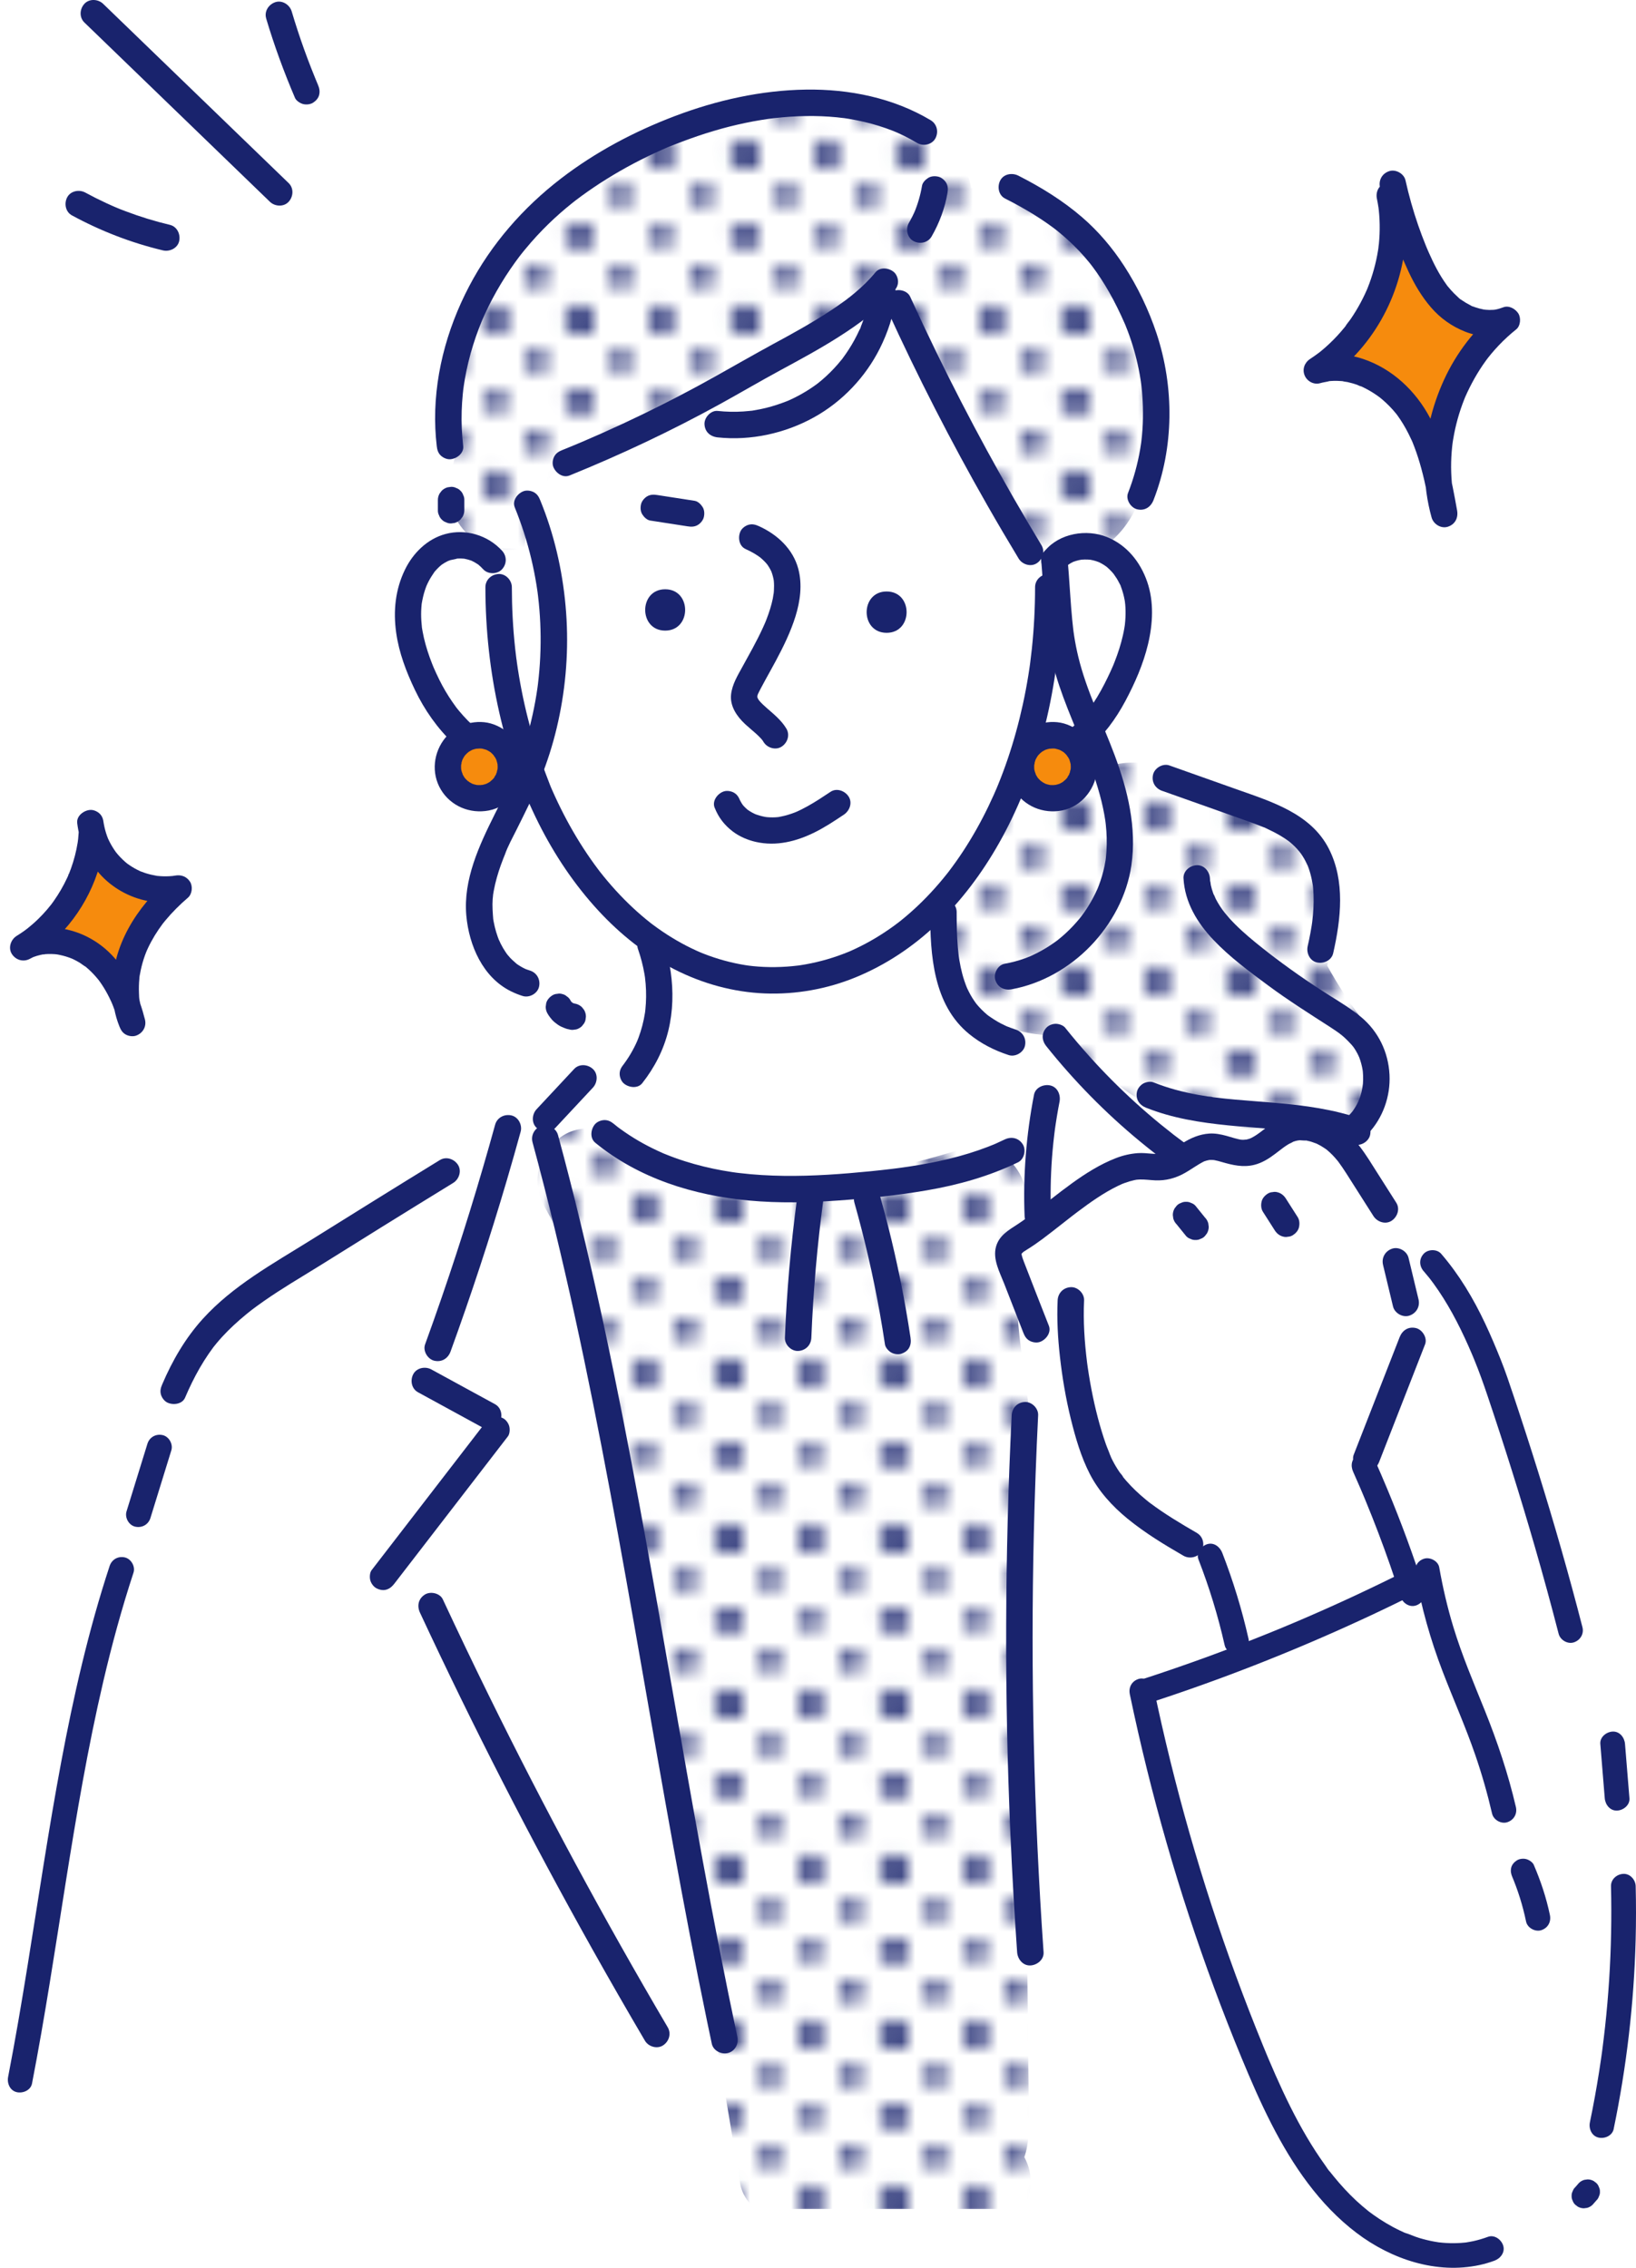 <?xml version="1.0" encoding="UTF-8"?><svg id="_レイヤー_2" xmlns="http://www.w3.org/2000/svg" xmlns:xlink="http://www.w3.org/1999/xlink" viewBox="0 0 118.752 164.576"><defs><style>.cls-1{fill:#3b4483;}.cls-2{fill:#fff;}.cls-3{fill:url(#_新規パターンスウォッチ_2-2);}.cls-4{fill:none;}.cls-5{fill:#19236d;}.cls-6{fill:url(#_新規パターンスウォッチ_2);}.cls-7{fill:#f68b0d;}.cls-8{clip-path:url(#clippath);}</style><clipPath id="clippath"><rect class="cls-4" x="0" y="0" width="11.797" height="11.796"/></clipPath><pattern id="_新規パターンスウォッチ_2" x="0" y="0" width="11.797" height="11.796" patternTransform="translate(-17.896 -12.763)" patternUnits="userSpaceOnUse" viewBox="0 0 11.797 11.796"><rect class="cls-4" x="0" width="11.797" height="11.796"/><path class="cls-1" d="M11.797,12.681c.488,0,.884-.396.884-.885s-.396-.885-.884-.885-.885.396-.885.885.396.885.885.885Z"/><path class="cls-1" d="M5.898,12.681c.488,0,.885-.396.885-.885s-.396-.885-.885-.885-.885.396-.885.885.396.885.885.885Z"/><path class="cls-1" d="M0,12.681c.488,0,.884-.396.884-.885S.488,10.912,0,10.912s-.885.396-.885.885S-.489,12.681,0,12.681Z"/><path class="cls-1" d="M11.797,12.681c.488,0,.884-.396.884-.885s-.396-.885-.884-.885-.885.396-.885.885.396.885.885.885Z"/><path class="cls-1" d="M11.797,6.783c.488,0,.884-.396.884-.885s-.396-.885-.884-.885-.885.396-.885.885.396.885.885.885Z"/><path class="cls-1" d="M11.797,12.681c.488,0,.884-.396.884-.885s-.396-.885-.884-.885-.885.396-.885.885.396.885.885.885Z"/><path class="cls-1" d="M5.898,12.681c.488,0,.885-.396.885-.885s-.396-.885-.885-.885-.885.396-.885.885.396.885.885.885Z"/><path class="cls-1" d="M11.797,6.783c.488,0,.884-.396.884-.885s-.396-.885-.884-.885-.885.396-.885.885.396.885.885.885Z"/><path class="cls-1" d="M5.898,6.783c.488,0,.885-.396.885-.885s-.396-.885-.885-.885-.885.396-.885.885.396.885.885.885Z"/><path class="cls-1" d="M2.949,9.732c.488,0,.885-.396.885-.885s-.396-.884-.885-.884-.885.396-.885.884.396.885.885.885Z"/><path class="cls-1" d="M8.848,9.732c.488,0,.885-.396.885-.885s-.397-.884-.885-.884-.885.396-.885.884.396.885.885.885Z"/><path class="cls-1" d="M2.949,3.833c.488,0,.885-.396.885-.884s-.396-.885-.885-.885-.885.396-.885.885.396.884.885.884Z"/><path class="cls-1" d="M8.848,3.833c.488,0,.885-.396.885-.884s-.397-.885-.885-.885-.885.396-.885.885.396.884.885.884Z"/><path class="cls-1" d="M0,12.681c.488,0,.884-.396.884-.885S.488,10.912,0,10.912s-.885.396-.885.885S-.489,12.681,0,12.681Z"/><path class="cls-1" d="M0,6.783c.488,0,.884-.396.884-.885S.488,5.013,0,5.013s-.885.396-.885.885S-.489,6.783,0,6.783Z"/><path class="cls-1" d="M11.797.885c.488,0,.884-.396.884-.885s-.396-.885-.884-.885S10.912-.489,10.912,0s.396.885.885.885Z"/><path class="cls-1" d="M5.898.885C6.387.885,6.783.489,6.783,0s-.396-.885-.885-.885S5.014-.489,5.014,0s.396.885.885.885Z"/><g class="cls-8"><path class="cls-1" d="M0,.885C.488.885.885.489.885,0S.488-.885,0-.885-.885-.489-.885,0-.489.885,0,.885Z"/></g><path class="cls-1" d="M0,12.681c.488,0,.884-.396.884-.885S.488,10.912,0,10.912s-.885.396-.885.885S-.489,12.681,0,12.681Z"/><path class="cls-1" d="M0,6.783c.488,0,.884-.396.884-.885S.488,5.013,0,5.013s-.885.396-.885.885S-.489,6.783,0,6.783Z"/><path class="cls-1" d="M0,.885C.488.885.885.489.885,0S.488-.885,0-.885-.885-.489-.885,0-.489.885,0,.885Z"/><path class="cls-1" d="M11.797.885c.488,0,.884-.396.884-.885s-.396-.885-.884-.885S10.912-.489,10.912,0s.396.885.885.885Z"/><path class="cls-1" d="M11.797.885c.488,0,.884-.396.884-.885s-.396-.885-.884-.885S10.912-.489,10.912,0s.396.885.885.885Z"/><path class="cls-1" d="M5.898.885C6.387.885,6.783.489,6.783,0s-.396-.885-.885-.885S5.014-.489,5.014,0s.396.885.885.885Z"/><path class="cls-1" d="M0,.885C.488.885.885.489.885,0S.488-.885,0-.885-.885-.489-.885,0-.489.885,0,.885Z"/><path class="cls-1" d="M0,.885C.488.885.885.489.885,0S.488-.885,0-.885-.885-.489-.885,0-.489.885,0,.885Z"/></pattern><pattern id="_新規パターンスウォッチ_2-2" patternTransform="translate(-7.065 -8.321)" xlink:href="#_新規パターンスウォッチ_2"/></defs><g id="_レイヤー_1-2"><path class="cls-2" d="M117.701,143.468c-.268-5.672-1.224-11.302-2.092-16.905-.768-4.961-1.598-9.918-2.765-14.802-1.202-5.028-2.805-9.933-4.943-14.644-.861-1.897-1.845-3.719-2.895-5.512-.926-.821-1.777-1.734-2.534-2.699-1.133-1.443-2.172-3.087-2.568-4.901-.214-.978-.036-1.855.371-2.755.366-.808.833-1.568.704-2.486-.258-1.839-1.482-3.662-2.856-4.872-.067-.059-.128-.122-.185-.188-.695.321-1.66.092-1.812-.883-.301-1.927-.107-3.825.195-5.736.238-1.506.555-3.081.127-4.559-.536-1.855-2.268-3.229-3.876-4.153-1.299-.746-2.715-1.256-4.146-1.723-.063.018-.125.037-.187.059-.456-.215-.921-.402-1.392-.568-.231-.075-.461-.15-.69-.227-1.465-.449-2.983-.723-4.508-.998-.607-.11-1.214-.225-1.815-.364,2-2.934,3.412-6.279,4.027-9.764.307-1.74-.374-3.883-2.189-4.508.304-1.212.517-2.439.645-3.672.983-2.904,1.44-5.991,1.314-9.034-.044-1.072-.533-2.168-1.347-2.887-.293-1.038-.664-2.068-1.11-3.088-1.635-3.737-4.413-6.883-7.797-9.132-.652-.434-1.454-.581-2.241-.494-2.637-1.738-5.617-2.944-8.783-3.428-7.758-1.185-15.831,1.011-21.641,6.381-6.81,6.295-8.357,16.079-6.598,24.84-1.448.372-2.754,1.25-3.624,2.551-3.4,5.079,1.813,13.704,7.907,12.777,1.388,2.39,2.776,4.78,4.164,7.17.84,1.446,1.676,2.894,2.508,4.345.196.028.398.118.595.286,3.074,2.63,2.897,9.238-.634,11.443-.001.189-.001.378-.004.568,0,.004,0,.008,0,.012-.009.021-.018.045-.028.073-.018.07-.041.139-.061.209-.131.186-.349.557-.428.734-.137.15-.28.294-.428.433-.136.129-.279.249-.421.371-.007.005-.013.009-.021.014-.446.29-.883.585-1.345.851-1.596.918-3.282,1.675-4.925,2.508-.241.015-.485.053-.731.116-11.269,2.882-21.963,10.204-25.25,21.869-1.399,2.396-2.629,4.891-3.708,7.452-.381,2.965-1.091,5.895-1.812,8.788-1.919,7.7-2.848,15.636-3.823,23.503-.566,4.566-1.343,9.103-2.043,13.651.178.38.398.737.654,1.065h97.59c.695,0,1.214.757,1.154,1.395-.034.359-.203.642-.449.838.716.393,1.415.822,2.142,1.197.581.153,1.16.323,1.738.516.067.002.133.004.2.006,2.254.068,4.561.036,6.67-.853,3.822-1.611,6.33-5.27,7.005-9.3.061-.364.238-.634.473-.816.103-.608.191-1.22.268-1.836.342-2.727.387-5.487.257-8.23Z"/><path class="cls-6" d="M82.147,23.693c-1.502-3.655-3.881-6.989-7.252-9.15-1.279-.82-2.897-1.229-4.397-.886-.344-2.128-1.943-3.845-3.893-4.718-1.668-.747-3.4-1.045-5.15-1.063-2.271-1.004-4.976-.938-7.345-.369-2.628.631-5.142,1.939-7.488,3.254-2.103,1.18-4.201,2.427-6.133,3.874-2.48,1.857-4.785,3.979-6.279,6.739-1.619,2.992-2.202,6.239-1.579,9.588.093.501.328.956.653,1.348-.226.674-.404,1.365-.518,2.072-.192,1.184-.253,2.214.353,3.308.372.672.957,1.317,1.65,1.676,1.007.522,2.213.687,3.302.42.164-1.857.722-3.718,1.888-5.182.234-.294.525-.443.822-.484-.025-.058-.049-.117-.077-.175.046-.093.093-.186.141-.278.024-.01.049-.02.073-.03,4.798-2.147,9.511-4.479,14.123-7,2.286-1.249,4.557-2.533,6.783-3.886.926-.562,1.792-1.203,2.531-1.939l4.423,8.419c.864,1.644,1.725,3.289,2.591,4.932.116.221.235.443.357.664-.487,3.127,2.28,6.168,5.508,5.874,3.175-.289,5.233-2.775,5.865-5.765.787-3.725.499-7.709-.952-11.24Z"/><path class="cls-3" d="M53.734,158.487c.121.719.54,1.344,1.11,1.818h19.421c.657-1.088.779-2.495.089-3.76.349-.992.335-2.086.324-3.14l-.056-5.734c-.076-7.752-.152-15.504-.228-23.256-.042-4.319-.085-8.639-.127-12.958.338-1.598.599-3.214.652-4.849.078-2.393-.274-4.774-.597-7.138-.034-.25-.069-.499-.103-.749-.006-.043-.028-.201-.047-.343-.02-.156-.053-.401-.059-.457-.037-.3-.073-.6-.106-.9-.116-1.055-.194-2.114-.207-3.176-.013-1.073.037-2.146.147-3.213.006-.06.043-.342.062-.496.022-.138.046-.285.053-.326.103-.604.229-1.204.369-1.801.624-2.673-1.779-5.527-4.625-4.625-2.059.653-4.151,1.19-6.273,1.593-.542.103-1.087.198-1.632.284-.248.039-.497.073-.745.112-.002,0-.003,0-.005,0-.013.002-.026.003-.04.005-1.097.129-2.196.236-3.299.304-.964.059-1.931.093-2.897.081-.49-.006-.98-.024-1.469-.057-.222-.015-.443-.034-.665-.056,0,0,0,0,0,0,.025.007.05.014.076.023-.026-.009-.054-.015-.08-.023-.504-.05-.341-.091-.023-.007-.879-.266-1.823-.332-2.705-.636-.02-.007-.057-.02-.102-.035-.093-.041-.37-.153-.44-.188-.469-.235-.915-.506-1.349-.802-.67-.457-1.507-.599-2.322-.489-1.068-1.516-3.372-2.115-4.974-1.082-1.728,1.114-2.39,3.315-1.349,5.144.554.973,1.067,1.966,1.533,2.984.097.211.187.426.285.636.003.007.006.013.009.02.238.598.474,1.197.692,1.803.727,2.021,1.314,4.091,1.812,6.179,1.039,4.357,1.692,8.794,2.386,13.215,1.544,9.834,3.123,19.662,4.738,29.485.91,5.538,1.832,11.075,2.765,16.609ZM49.996,93.168c-.042-.137-.082-.275-.125-.412.058.012.116.023.174.035-.016.126-.032.251-.048.377Z"/><path class="cls-6" d="M100.1,75.578c.087.15-.711-.873-1.091-1.381-.019-.037-.076-.121-.194-.28-.137-.185-.273-.371-.407-.558-.267-.375-.527-.755-.78-1.14-.456-.697-.885-1.411-1.289-2.139.975-4.55-1.346-8.604-4.985-11.201-1.556-1.111-3.361-1.836-5.129-2.534-.781-.308-1.568-.651-2.391-.829-1.645-.357-3.09-.173-4.601.555-.483.233-.963.728-1.301,1.268-1.354-.549-2.836-.211-4.077.798-2.147,1.744-3.77,4.265-4.53,6.923-.935,3.264-.138,7.299,3.019,9.097,1.42.808,2.95.937,4.542,1.047.018.008.039.016.063.025.132.048.218.077.272.092.131.072.261.142.388.223.014.009.027.018.04.027-.03-.033-.063-.07-.1-.112.035.04.073.079.11.118.22.155.337.336.182.192.572.578,1.259,1.11,1.838,1.662.925.883,1.925,1.733,3.038,2.368.758.433,1.668.57,2.53.433,2.464,1.353,5.306,2.009,8.048,1.675.307-.037.602-.094.884-.169.634.198,1.294.305,1.962.303,1.982-.006,3.879-1.25,4.407-3.206.292-1.08.114-2.293-.448-3.258Z"/><path class="cls-5" d="M7.955,113.652c-1.531,4.657-2.62,9.446-3.521,14.261-.911,4.867-1.632,9.766-2.42,14.653-.439,2.725-.899,5.447-1.425,8.157-.089.46.13.993.628,1.107.445.101,1.011-.134,1.107-.628.94-4.847,1.67-9.73,2.447-14.605.777-4.875,1.597-9.748,2.722-14.557.623-2.666,1.342-5.309,2.197-7.91.147-.447-.17-1.002-.628-1.107-.495-.113-.949.149-1.107.628h0Z"/><path class="cls-5" d="M10.701,104.775c-.508,1.635-1.013,3.272-1.517,4.909-.138.45.164,1.001.628,1.107.487.111.958-.147,1.107-.628.503-1.637,1.009-3.273,1.517-4.909.14-.449-.165-1.001-.628-1.107-.488-.111-.957.147-1.107.628h0Z"/><path class="cls-5" d="M101.353,87.285c-.46-.724-.921-1.449-1.381-2.173-.407-.64-.798-1.293-1.26-1.895-.513-.668-1.098-1.27-1.832-1.697-.701-.409-1.511-.671-2.325-.692-.73-.019-1.444.205-2.059.59-.29.181-.558.395-.828.604-.026.02-.053.041-.079.061.006-.005.196-.15.076-.058-.046.035-.092.071-.139.106-.112.084-.225.166-.342.243-.109.071-.221.139-.336.198-.081.042-.27.093.008.006-.062.019-.122.047-.185.067-.063.02-.128.037-.193.052-.033.007-.066.013-.1.02-.151.032.09-.016.101-.013-.062-.012-.15.011-.214.011-.037,0-.074,0-.111-.002-.032-.001-.236-.019-.082-.003.142.015-.011-.004-.047-.011-.046-.009-.093-.019-.139-.029-.093-.021-.185-.046-.277-.071-.196-.055-.39-.117-.586-.17-.401-.109-.83-.193-1.247-.165-.716.049-1.352.323-1.951.705-.243.155-.48.319-.728.464-.114.066-.23.126-.348.184-.201.099.199-.067-.014.005-.076.026-.152.053-.23.073-.071.019-.142.033-.214.047-.126.025.044.017.071-.01-.011.012-.145.01-.147.01-.2.009-.401-.003-.601-.017-.339-.025-.68-.065-1.02-.041-.551.039-1.087.164-1.6.364-1.135.443-2.163,1.09-3.149,1.799-.543.391-1.072.799-1.599,1.21-.233.182-.466.364-.699.547-.102.08-.204.16-.306.239-.053.041-.107.083-.16.124-.093.072.169-.13.076-.059-.033.025-.065.05-.097.075-.378.29-.76.578-1.16.839-.658.429-1.375.83-1.602,1.646-.255.914.268,1.859.592,2.688l.932,2.388c.153.392.306.784.459,1.176.094.24.211.439.441.574.206.12.509.171.74.097.453-.147.866-.68.671-1.181-.602-1.542-1.214-3.08-1.806-4.626-.066-.173-.131-.348-.171-.53-.008-.036-.053-.184-.012-.048.034.112.008.028.006-.012-.008-.185.007.036-.016.051-.004.002.079-.253.011-.069-.052.139,0,.026.017-.011.051-.107-.132.142-.047.056.049-.049.097-.099.146-.148.113-.11-.028.02-.051.034.035-.02.068-.05.102-.073.078-.054.159-.105.24-.155.378-.233.742-.484,1.098-.749.466-.347.922-.706,1.38-1.065.227-.178.455-.357.683-.534.029-.023.058-.045.087-.068.007-.006-.167.129-.085.065.059-.045.118-.091.177-.136.119-.091.238-.181.357-.271.911-.684,1.854-1.351,2.88-1.852.112-.054.224-.106.338-.156.144-.065-.229.092-.006.004.059-.023.118-.046.177-.068.226-.083.457-.153.692-.204.049-.011.098-.02.148-.029.028-.005.056-.009.084-.014.113-.021-.245.027-.131.017.109-.009.217-.021.326-.023.363-.007.724.045,1.085.062.781.037,1.504-.157,2.18-.544.468-.267.898-.59,1.381-.833.136-.069-.076.033-.088.035.031-.007.067-.026.096-.037.057-.02.115-.039.173-.055.067-.019.14-.027.205-.047.094-.03-.127.014-.122.014.054,0,.11-.011.165-.013.069-.003.138-.002.206.001.036.002.189,0,.047,0-.138-.001.007.002.046.009.187.035.371.085.553.138.779.227,1.543.408,2.352.209.571-.14,1.074-.456,1.536-.808.046-.035.092-.071.139-.107-.05.038.509-.383.159-.123.108-.08.213-.163.322-.241.102-.073.207-.144.314-.209.118-.072.269-.121.379-.202.007-.005-.206.078-.112.047.033-.011.064-.025.097-.036.057-.02.116-.039.174-.055.071-.02.143-.033.215-.049.167-.037-.06.018-.075.008.025.016.124-.01.153-.012.059-.003.445.04.465.014-.007.008-.247-.043-.068-.009.042.008.083.014.125.023.083.017.166.037.248.059.166.045.322.119.486.167-.001,0-.176-.081-.082-.033.038.02.078.036.116.055.086.042.171.087.254.135.137.078.263.17.395.255.087.057-.072-.058-.072-.058.031.032.075.06.109.088.08.067.158.136.234.207.124.116.242.239.355.366.059.067.118.135.174.204.023.028.056.085.084.104-.042-.029-.104-.138-.028-.036.209.282.404.573.594.868.439.684.872,1.372,1.308,2.058.22.346.439.691.659,1.036.269.423.866.633,1.313.344.424-.273.633-.86.344-1.313h0Z"/><path class="cls-5" d="M86.88,111.247c-1.179-.681-2.347-1.381-3.437-2.2-.131-.098.032.024.048.038-.031-.026-.065-.051-.097-.076-.064-.051-.128-.102-.191-.154-.142-.116-.281-.234-.419-.356-.242-.214-.475-.437-.699-.67-.111-.116-.219-.234-.324-.354-.052-.06-.104-.121-.155-.182-.025-.031-.051-.062-.076-.093-.019-.023-.037-.047-.056-.07-.044-.056-.025-.031.058.076-.052-.132-.198-.268-.279-.387-.09-.132-.175-.266-.257-.403-.082-.138-.16-.278-.233-.42-.037-.072-.072-.144-.107-.217-.035-.073-.135-.374-.051-.104-.092-.293-.229-.577-.331-.867-.222-.629-.414-1.269-.584-1.915-.18-.685-.335-1.377-.468-2.073-.068-.354-.13-.709-.187-1.065-.027-.172-.054-.345-.079-.518-.012-.086-.023-.173-.036-.259.003.022.03.232.008.061-.007-.054-.014-.108-.021-.161-.187-1.493-.287-3.004-.217-4.508.023-.502-.458-.982-.96-.96-.54.024-.935.422-.96.96-.063,1.364.015,2.734.167,4.09.171,1.518.425,3.029.791,4.513.334,1.354.736,2.746,1.376,3.991.651,1.267,1.642,2.351,2.739,3.248,1.264,1.033,2.655,1.878,4.065,2.692.435.251,1.07.116,1.313-.344.242-.458.12-1.045-.344-1.313h0Z"/><path class="cls-5" d="M82.008,122.946c.76,3.637,1.652,7.246,2.678,10.817,1.016,3.537,2.164,7.037,3.441,10.488.636,1.717,1.303,3.423,2.004,5.115.669,1.614,1.365,3.219,2.162,4.775,1.533,2.993,3.473,5.859,6.18,7.907,2.52,1.907,5.793,3.008,8.945,2.322.362-.079.717-.185,1.065-.313.439-.162.784-.615.626-1.103-.139-.43-.632-.8-1.103-.626-.348.128-.703.234-1.065.313-.169.037-.339.064-.509.093-.133.023.233-.026.028-.003-.04.004-.08.009-.12.014-.1.011-.201.019-.302.026-.353.024-.707.025-1.059.005-.172-.01-.344-.025-.515-.045-.017-.002-.101-.003-.121-.015.086.052.163.024.057.007-.101-.017-.201-.032-.302-.05-.364-.067-.724-.155-1.078-.261-.359-.108-.702-.274-1.059-.38.023.007.186.081.04.016-.039-.017-.077-.034-.116-.051-.087-.039-.173-.079-.259-.12-.182-.087-.362-.179-.54-.274-.33-.178-.652-.371-.966-.577-.154-.101-.305-.205-.454-.312-.07-.051-.14-.102-.21-.154-.044-.032-.087-.066-.13-.098-.088-.066.132.106.001,0-.306-.247-.606-.499-.893-.767-.579-.54-1.114-1.126-1.614-1.739-.064-.079-.128-.158-.191-.237-.028-.035-.056-.071-.084-.106-.102-.129-.003.002.016.021-.147-.144-.264-.351-.385-.518-.233-.324-.458-.653-.676-.988-.453-.697-.873-1.415-1.268-2.146-.793-1.468-1.483-2.988-2.135-4.522-.016-.038-.069-.157.008.019-.019-.043-.037-.087-.055-.13-.041-.098-.082-.195-.122-.293-.084-.201-.167-.403-.249-.604-.173-.421-.344-.844-.512-1.267-.333-.836-.659-1.674-.977-2.516-1.277-3.381-2.428-6.81-3.452-10.276-1.035-3.499-1.941-7.037-2.718-10.602-.096-.439-.189-.879-.281-1.319-.096-.46-.662-.769-1.103-.626-.486.157-.729.61-.626,1.103h0Z"/><path class="cls-5" d="M103.343,92.254c.136.158.269.317.399.48.029.036.057.073.086.109.141.177-.076-.103.008.011.076.102.153.203.228.306.245.337.478.683.7,1.035.46.729.873,1.487,1.253,2.261.197.4.384.804.565,1.211.086.193.17.387.253.582.018.043.038.086.055.13-.072-.179-.024-.057-.008-.019.045.109.09.217.135.326.351.855.659,1.719.954,2.594,1.225,3.636,2.379,7.297,3.443,10.983.604,2.091,1.178,4.191,1.721,6.299.117.454.647.773,1.103.626.469-.152.751-.616.626-1.103-.973-3.783-2.051-7.538-3.213-11.267-.577-1.853-1.175-3.699-1.791-5.539-.294-.878-.584-1.754-.929-2.614-.352-.878-.72-1.751-1.123-2.607-.854-1.817-1.884-3.547-3.199-5.071-.308-.356-.957-.339-1.268,0-.348.379-.328.888,0,1.268h0Z"/><path class="cls-5" d="M117.131,154.501c.937-4.514,1.474-9.115,1.595-13.724.034-1.297.034-2.596.003-3.893-.011-.468-.404-.919-.896-.896-.476.021-.909.394-.896.896.055,2.27.011,4.543-.135,6.809-.073,1.125-.17,2.249-.292,3.37-.062.566-.131,1.132-.204,1.697-.032.249.017-.122-.004.031-.009.064-.017.128-.026.192-.018.128-.036.256-.054.384-.044.307-.09.614-.138.921-.195,1.25-.422,2.496-.679,3.735-.095.458.133.991.626,1.103.449.102,1.001-.135,1.103-.626h0Z"/><path class="cls-5" d="M116.162,126.557c.108,1.314.215,2.629.322,3.943.038.466.385.919.896.896.453-.02.937-.396.896-.896-.107-1.314-.215-2.629-.322-3.943-.038-.466-.385-.919-.896-.896-.453.02-.937.396-.896.896h0Z"/><path class="cls-5" d="M114.605,158.426l-.265.304c-.087.081-.149.177-.185.288-.056.107-.082.222-.077.345-.005.123.021.239.077.345.036.111.098.207.185.288.06.047.121.093.181.14.14.081.291.122.452.122.079-.011.159-.021.238-.032.152-.043.284-.119.396-.231l.265-.304c.087-.081.149-.177.185-.289.056-.107.082-.222.077-.345.005-.123-.021-.239-.077-.345-.036-.111-.098-.207-.185-.288-.06-.047-.121-.093-.181-.14-.14-.081-.291-.122-.452-.122-.079.011-.159.021-.238.032-.152.043-.284.119-.396.231h0Z"/><path class="cls-5" d="M100.39,91.794c.241,1.004.482,2.009.724,3.013.117.489.699.826,1.181.671.508-.165.796-.657.671-1.181-.241-1.004-.482-2.009-.724-3.013-.117-.489-.699-.826-1.181-.67-.508.165-.796.657-.67,1.181h0Z"/><path class="cls-5" d="M6.127,1.634c3.495,3.377,6.991,6.754,10.486,10.131.993.96,1.986,1.919,2.98,2.879.361.349,1.003.387,1.358,0,.347-.378.386-.985,0-1.358-3.495-3.377-6.991-6.754-10.486-10.131-.993-.96-1.986-1.919-2.98-2.879-.361-.349-1.003-.387-1.358,0-.347.378-.386.985,0,1.358h0Z"/><path class="cls-5" d="M5.222,15.631c2.076,1.129,4.303,1.992,6.602,2.539.488.116,1.063-.153,1.181-.67.112-.493-.148-1.056-.67-1.181-1.098-.262-2.179-.593-3.234-.995-.251-.096-.507-.189-.752-.301.215.098.008.003-.042-.018-.068-.029-.135-.059-.202-.088-.135-.06-.269-.12-.402-.182-.512-.237-1.016-.491-1.512-.761-.441-.24-1.066-.124-1.313.344-.237.448-.127,1.057.344,1.313h0Z"/><path class="cls-5" d="M19.319,1.337c.584,1.964,1.29,3.885,2.095,5.77.088.205.37.385.574.441.23.063.536.035.74-.097.205-.132.385-.329.441-.574.061-.269.01-.489-.097-.74-.01-.025-.092-.224-.041-.097.051.129-.039-.095-.04-.097-.044-.106-.088-.212-.131-.318-.092-.224-.182-.449-.27-.675-.177-.451-.348-.905-.512-1.361-.328-.912-.629-1.834-.906-2.763-.143-.481-.681-.832-1.181-.67-.487.158-.824.665-.67,1.181h0Z"/><path class="cls-7" d="M6.672,60.405c-.197,3.361-2.116,6.576-4.981,8.344,1.626-.9,3.764-.454,5.199.727,1.435,1.181,2.258,2.962,2.708,4.765-.704-1.703-.593-3.677.083-5.391.676-1.714,1.88-3.182,3.28-4.38-1.462.268-3.029-.095-4.224-.979-1.195-.884-2-2.277-2.17-3.753"/><path class="cls-5" d="M5.712,60.405c-.01.162-.023.324-.04.485-.004.04-.04.281-.012.114.025-.152.002-.016-.004.023-.007.05-.015.1-.023.15-.05.31-.115.617-.194.921-.081.314-.177.624-.286.929-.051.143-.107.284-.163.426-.035.088-.068.053.026-.061-.019.023-.038.088-.048.112-.033.074-.066.148-.101.221-.271.578-.592,1.133-.96,1.655-.047.066-.094.132-.142.197-.024.033-.049.065-.073.097-.062.085.06-.076.058-.074-.11.133-.215.269-.327.4-.204.238-.419.468-.644.687-.261.255-.536.494-.821.721-.045.036-.144.092.05-.038-.033.022-.065.049-.097.073-.073.054-.147.108-.222.16-.158.111-.319.216-.482.318-.426.265-.631.87-.344,1.313.289.448.841.601,1.313.344.071-.038.143-.073.215-.11.143-.074-.044.018-.065.024.037-.012.074-.03.111-.044.167-.063.339-.113.513-.152.077-.017.155-.031.234-.045.1-.018.07.035-.078.01.03.005.092-.01.119-.012.169-.015.339-.02.508-.016.08.002.16.006.24.012.034.003.315.034.142.012-.174-.022.027.006.052.01.04.007.08.014.119.022.09.018.178.038.267.06.158.04.314.087.467.142.077.027.153.058.229.087.119.046-.175-.08-.06-.025.046.022.093.042.139.064.147.071.291.148.431.232.155.093.298.221.456.305-.018-.009-.176-.143-.05-.039.032.027.064.052.096.079.065.055.129.111.192.168.133.122.261.249.383.382.115.125.222.255.331.386.082.099-.109-.147-.033-.043.025.034.051.068.076.102.056.077.111.156.164.235.202.301.383.616.545.941.048.096.094.193.139.29.018.039.036.078.053.117.013.03.082.206.028.063-.05-.133,0,.001.013.034.02.05.04.1.059.15.039.1.076.201.112.303.136.385.251.777.351,1.172.617-.17,1.234-.34,1.851-.51-.136-.334-.244-.677-.322-1.03-.017-.079-.033-.159-.048-.239-.011-.06-.083-.353-.019-.089-.043-.175-.04-.376-.048-.555-.016-.349-.006-.7.027-1.048.006-.062.011-.361.007-.093.001-.08.025-.164.039-.243.032-.185.071-.368.116-.55.087-.352.198-.698.331-1.035.015-.039.041-.084.05-.123,0,.001-.076.174-.032.076.037-.081.072-.162.109-.242.075-.16.155-.318.239-.474.163-.302.342-.595.535-.879.087-.128.177-.255.27-.379.024-.032.051-.077.08-.106-.017.017-.134.169-.028.036.056-.069.111-.139.168-.207.497-.6,1.051-1.15,1.642-1.657.308-.265.367-.827.15-1.163-.247-.382-.646-.519-1.084-.441-.063.011-.132.015-.194.032,0,0,.202-.022.093-.013-.033.003-.065.007-.098.01-.152.014-.305.022-.458.023-.131.001-.262-.002-.393-.011-.076-.005-.152-.011-.229-.019-.032-.003-.066-.011-.098-.011.052,0,.19.029.06.007-.281-.049-.557-.11-.828-.197-.125-.04-.248-.086-.37-.133-.17-.066.153.072-.012-.006-.079-.038-.158-.074-.236-.115-.243-.125-.476-.269-.696-.43-.192-.141.101.087-.028-.021-.047-.04-.095-.079-.142-.12-.101-.088-.198-.181-.292-.276-.094-.096-.184-.195-.271-.297-.039-.046-.075-.101-.118-.144-.001-.001.116.157.056.071-.024-.034-.049-.066-.073-.1-.156-.219-.295-.448-.418-.687-.033-.064-.065-.129-.095-.195-.013-.028-.025-.057-.038-.085-.054-.111.088.226.012.03-.052-.135-.102-.27-.145-.408-.043-.138-.08-.277-.112-.418-.018-.08-.034-.161-.049-.243-.005-.03-.009-.061-.015-.092-.024-.123.031.252.005.041-.032-.264-.086-.484-.281-.679-.167-.166-.44-.292-.679-.281-.468.021-1.025.426-.96.96.168,1.38.707,2.636,1.632,3.68.892,1.007,2.158,1.718,3.479,1.968.84.159,1.657.159,2.498.01-.311-.535-.623-1.07-.934-1.605-2.345,2.015-4.161,4.854-4.122,8.038.011.906.17,1.826.512,2.667.098.241.208.437.441.574.206.12.509.171.74.097.504-.163.802-.659.67-1.181-.408-1.621-1.095-3.188-2.202-4.456-1.114-1.276-2.686-2.086-4.379-2.207-.946-.067-1.904.145-2.736.597.323.553.646,1.105.969,1.658,2.445-1.52,4.266-3.967,5.05-6.735.225-.793.355-1.615.406-2.437.031-.502-.464-.982-.96-.96-.547.024-.927.422-.96.96h0Z"/><path class="cls-7" d="M100.873,14.172c.989,4.773-1.208,10.047-5.292,12.707,2.529-.773,5.304.763,6.8,2.943,1.496,2.18,2,4.87,2.463,7.473-1.418-5.027.448-10.82,4.533-14.075-1.368.546-2.985.061-4.112-.888s-1.845-2.291-2.432-3.642c-.748-1.722-1.33-3.516-1.735-5.349"/><path class="cls-5" d="M99.947,14.427c.047.228.085.457.12.688.032.211-.027-.237-.004-.025.006.058.014.115.02.173.012.115.023.231.032.347.035.463.042.928.023,1.391-.01.232-.026.464-.049.695-.011.114-.035.231-.04.346,0-.015.035-.246.011-.083-.012.077-.023.153-.035.23-.074.459-.174.914-.299,1.362-.124.449-.273.89-.445,1.323-.022.054-.044.108-.066.162-.079.196.092-.208.006-.015-.048.106-.094.213-.144.318-.099.211-.203.419-.313.624-.22.41-.461.808-.724,1.192-.118.172-.273.336-.375.518.124-.221.055-.071.007-.011-.036.045-.072.091-.109.136-.086.105-.173.208-.262.31-.344.393-.713.764-1.105,1.109-.087.077-.176.152-.265.226-.045.037-.09.074-.135.11-.03.024-.061.048-.091.072.118-.091.137-.105.056-.044-.218.163-.438.32-.666.469-.403.264-.584.746-.393,1.199.181.428.671.694,1.133.556.226-.068.465-.089.689-.154-.254.074-.11.015-.024.007.039-.004.077-.007.116-.009.135-.009.27-.013.406-.011.116.002.232.007.347.017.058.005.115.012.173.017.164.017-.069-.006-.083-.011.099.04.238.04.344.063.133.029.266.063.397.101.094.027.188.057.28.089.099.034.229.116.332.125-.04-.017-.08-.034-.12-.051.036.016.073.032.109.048.054.025.108.05.162.076.108.052.214.107.319.165.211.116.416.243.615.379.083.057.165.117.246.176.174.128-.169-.139-.002-.002.063.051.126.102.187.154.369.314.709.661,1.014,1.038.014.017.142.171.037.044-.105-.126.02.028.033.046.074.101.145.204.215.308.151.227.292.459.423.697.131.237.253.479.367.726.047.101.103.204.138.31-.08-.245-.012-.028.008.021.034.084.067.168.099.253.195.51.359,1.032.503,1.559.32,1.173.538,2.37.751,3.566.617-.17,1.234-.34,1.851-.51-.134-.481-.241-.97-.318-1.464-.009-.058-.017-.116-.026-.174-.016-.108.015.119.015.11-.003-.029-.007-.058-.011-.087-.017-.136-.031-.272-.043-.408-.022-.244-.037-.488-.045-.732-.017-.499-.005-.998.034-1.496.01-.127.022-.254.035-.38.006-.058.013-.117.02-.175.005-.042.034-.27.013-.106-.021.164.006-.038.012-.076.009-.058.018-.116.028-.174.021-.126.043-.251.067-.376.095-.491.216-.977.362-1.455.075-.244.156-.486.244-.725.04-.111.082-.221.126-.33.022-.055.044-.109.066-.164.082-.201-.059.132.006-.015.408-.925.898-1.807,1.492-2.626.04-.055.081-.111.122-.165.018-.023.036-.047.053-.07.074-.1-.12.152-.043.055.085-.107.17-.214.258-.32.182-.218.37-.43.566-.635.392-.412.812-.796,1.256-1.151.316-.253.361-.836.15-1.163-.215-.333-.681-.597-1.084-.441-.192.074-.388.133-.591.171-.019.003-.099.007-.121.02.045-.006.089-.012.134-.018-.04.005-.081.008-.122.011-.102.008-.204.011-.306.01-.102-.001-.205-.006-.307-.016-.027-.002-.227-.008-.056-.005.167.004-.025-.006-.056-.012-.204-.038-.406-.091-.602-.158-.059-.02-.118-.043-.177-.064-.132-.046.028.035.055.026-.04.014-.246-.114-.285-.134-.196-.1-.386-.213-.567-.339-.043-.03-.085-.061-.128-.091-.148-.106.045.036.046.036-.031.01-.212-.179-.248-.211-.173-.156-.337-.322-.491-.497-.066-.075-.131-.151-.194-.228-.039-.048-.191-.181-.014-.015-.029-.027-.057-.077-.08-.107-.138-.189-.268-.384-.391-.583-.236-.382-.446-.779-.64-1.183-.092-.192-.181-.386-.267-.581-.048-.109-.099-.219-.143-.33.077.193.026.063.009.022-.033-.081-.067-.162-.1-.243-.193-.475-.373-.956-.541-1.441-.368-1.065-.673-2.15-.918-3.25-.109-.491-.705-.825-1.181-.67-.515.167-.787.655-.671,1.181.468,2.109,1.164,4.172,2.08,6.129.434.927.956,1.805,1.626,2.582.674.782,1.514,1.377,2.472,1.756,1.025.405,2.244.485,3.282.083l-.934-1.605c-1.656,1.326-2.988,3.08-3.872,5.005-.915,1.991-1.422,4.159-1.412,6.356.006,1.227.174,2.466.504,3.648.135.483.686.831,1.181.67.533-.172.765-.65.67-1.181-.409-2.3-.86-4.627-1.963-6.713-1.04-1.966-2.74-3.574-4.87-4.285-1.156-.386-2.439-.439-3.61-.089.247.585.493,1.17.74,1.755,3.49-2.286,5.678-6.218,5.973-10.359.082-1.148-.009-2.305-.239-3.432-.101-.493-.711-.823-1.181-.67-.522.169-.778.653-.67,1.181h0Z"/><path class="cls-5" d="M91.672,87.941c.287.45.575.901.862,1.351.133.209.332.375.574.441.128.04.255.046.383.017.128-.006.247-.044.357-.114.205-.132.385-.329.441-.574.056-.246.043-.521-.097-.74-.287-.45-.575-.901-.862-1.351-.133-.209-.332-.375-.574-.441-.128-.04-.255-.046-.383-.017-.128.006-.247.044-.357.114-.205.132-.385.329-.441.574-.056.246-.043.521.097.74h0Z"/><path class="cls-5" d="M85.412,88.856c.229.283.458.567.687.85.087.094.19.16.309.198.114.06.238.088.37.083.132.005.255-.023.37-.083.119-.039.222-.105.309-.198.05-.065.1-.13.15-.194.087-.15.131-.311.131-.485-.011-.085-.023-.17-.034-.255-.046-.163-.128-.304-.247-.424-.229-.283-.458-.567-.687-.85-.087-.094-.19-.16-.309-.198-.114-.06-.238-.088-.37-.083-.132-.005-.255.023-.37.083-.119.039-.222.105-.309.198-.05.065-.1.13-.15.194-.087.15-.131.311-.131.485.011.085.023.17.034.255.046.163.128.304.247.424h0Z"/><path class="cls-5" d="M101.591,97.049c-1.11,2.841-2.22,5.682-3.33,8.524-.183.469.201,1.074.67,1.181.551.126.985-.168,1.181-.671,1.11-2.841,2.22-5.682,3.33-8.524.183-.469-.201-1.074-.67-1.181-.551-.126-.985.168-1.181.67h0Z"/><path class="cls-5" d="M102.74,114.22c.427,2.42,1.093,4.775,1.972,7.069.776,2.023,1.66,4.002,2.367,6.052.484,1.402.891,2.828,1.226,4.273.106.457.655.771,1.103.626.478-.155.74-.613.626-1.103-.556-2.395-1.336-4.715-2.252-6.995-.808-2.008-1.659-3.998-2.289-6.072-.431-1.42-.766-2.866-1.024-4.327-.082-.463-.672-.765-1.103-.626-.498.161-.714.607-.626,1.103h0Z"/><path class="cls-5" d="M109.783,136.237c.017.039.034.078.05.117-.049-.116-.055-.129-.017-.038.024.059.048.118.072.177.055.139.109.278.16.418.1.271.193.544.279.82.177.565.325,1.138.446,1.718.096.46.662.769,1.103.626.486-.157.729-.61.626-1.103-.262-1.255-.664-2.464-1.171-3.641-.083-.192-.344-.359-.536-.412-.215-.059-.5-.032-.691.09-.191.123-.36.307-.412.536-.057.251-.01.457.09.691h0Z"/><path class="cls-5" d="M54.11,39.841c.304.137.601.293.879.478.063.042.125.087.187.131.171.121-.179-.148.017.015.107.089.209.183.306.283.041.043.082.086.121.131.026.029.18.224.063.07-.116-.152.025.037.05.074.039.057.076.116.112.176.059.1.11.203.16.307.083.173-.095-.246-.012-.025.023.062.045.126.065.189.031.102.058.205.08.309.012.059.022.118.033.177.033.192-.029-.278-.004-.016.024.245.024.493.008.739-.004.063-.01.126-.016.189-.003.028-.006.056-.009.084-.015.142.015-.128.018-.128-.011.001-.063.369-.07.404-.052.254-.118.505-.194.753-.081.263-.172.523-.272.779-.025.065-.051.13-.078.194-.012.029-.024.057-.035.086-.046.115.103-.24.033-.079-.056.129-.112.258-.171.386-.232.507-.487,1.004-.751,1.495-.243.452-.494.899-.74,1.348-.349.636-.748,1.285-.825,2.018-.089.85.435,1.596,1.027,2.146.253.235.522.45.778.681.126.114.249.231.364.356.031.034.212.253.1.11-.097-.124-.025-.033-.003,0,.03.047.061.092.09.14.259.43.874.628,1.313.344.432-.279.622-.853.344-1.313-.358-.594-.886-1.023-1.401-1.472-.108-.094-.216-.19-.319-.29-.053-.051-.104-.103-.154-.157-.032-.034-.205-.248-.094-.1.112.15-.036-.056-.056-.088-.031-.05-.057-.102-.085-.154-.071-.129.056.111.046.11-.009,0-.03-.089-.033-.102-.003-.01-.027-.104-.024-.104.017-.004.013.291.017.104,0-.037,0-.074,0-.112.001-.157-.004.056-.008.054-.015-.011.059-.241.08-.262-.014.034-.029.067-.043.101.014-.032.029-.064.044-.096.02-.042.041-.084.062-.126.035-.069.07-.138.106-.207.11-.212.225-.422.34-.631.251-.457.506-.911.752-1.37.556-1.038,1.082-2.11,1.433-3.237.343-1.101.506-2.311.208-3.441-.383-1.453-1.532-2.51-2.869-3.112-.242-.109-.473-.17-.74-.097-.223.061-.464.234-.574.441-.222.42-.144,1.093.344,1.313h0Z"/><path class="cls-5" d="M48.283,45.764c1.93,0,1.934-3,0-3s-1.934,3,0,3h0Z"/><path class="cls-5" d="M64.358,45.924c1.93,0,1.934-3,0-3s-1.934,3,0,3h0Z"/><path class="cls-5" d="M51.874,58.613c.28.711.706,1.264,1.313,1.726.487.37,1.083.625,1.678.759,1.488.335,2.947-.035,4.288-.703.735-.366,1.42-.821,2.102-1.276.417-.278.637-.86.344-1.313-.268-.416-.867-.643-1.313-.344-.546.365-1.094.728-1.668,1.047-.143.079-.287.156-.434.229-.073.036-.146.072-.22.106-.032.015-.063.029-.095.044-.027.012-.212.093-.077.035.118-.051.009-.004-.014.005-.043.017-.086.034-.129.05-.065.024-.13.048-.195.071-.164.056-.329.106-.497.149-.146.037-.293.065-.441.093-.203.038.201-.02-.016.004-.072.008-.143.013-.215.017-.127.007-.254.008-.38.003-.064-.002-.127-.006-.191-.011-.043-.003-.261-.03-.09-.006.179.025-.048-.009-.088-.017-.063-.012-.125-.025-.187-.039-.132-.031-.263-.068-.392-.111-.051-.017-.102-.037-.152-.055-.151-.055.2.092.007.002-.121-.056-.239-.118-.352-.187-.06-.036-.119-.075-.177-.115-.021-.015-.042-.032-.064-.046-.091-.058.187.16.05.037-.097-.087-.194-.172-.282-.269-.025-.027-.181-.216-.075-.082.105.133-.036-.057-.059-.094-.037-.059-.072-.119-.105-.181-.012-.023-.023-.047-.036-.071-.093-.171.084.217.012.034-.095-.241-.21-.438-.441-.574-.206-.12-.509-.171-.74-.097-.452.146-.868.681-.671,1.181h0Z"/><path class="cls-5" d="M75.133,42.616c-.001,1.492-.077,2.983-.234,4.467-.038.36-.084.718-.128,1.077.036-.292.003-.022-.007.05-.013.091-.026.182-.039.274-.027.182-.055.363-.084.544-.114.706-.247,1.408-.4,2.106-.292,1.334-.655,2.652-1.094,3.944-.212.625-.443,1.244-.692,1.855-.032.078-.063.155-.096.232-.09.215.08-.187-.011.027-.069.161-.139.322-.21.482-.127.284-.258.566-.393.847-.544,1.127-1.157,2.222-1.845,3.268-.334.508-.686,1.002-1.054,1.486-.036.048-.111.138.057-.074-.021.026-.041.053-.062.08-.041.053-.083.106-.125.158-.094.118-.189.235-.285.351-.19.23-.385.456-.584.679-.753.841-1.57,1.625-2.45,2.332-.055.044-.111.089-.167.132-.025.019-.05.039-.074.058-.091.071.175-.133.082-.064-.119.089-.237.179-.358.267-.214.156-.431.307-.652.453-.456.302-.925.582-1.408.839-.236.125-.474.245-.716.359-.117.055-.235.109-.353.161-.056.025-.111.048-.167.073-.113.049.243-.101.083-.035-.035.014-.07.029-.105.043-.498.203-1.006.381-1.523.531-.51.148-1.028.27-1.552.364-.12.022-.241.042-.361.06-.068.01-.136.02-.204.03-.117.017.236-.03.119-.016-.046.006-.091.012-.137.017-.268.032-.536.058-.805.076-.539.036-1.079.045-1.619.022-.271-.011-.542-.031-.812-.058-.12-.012-.239-.025-.358-.041-.236-.03.189.028.032.004-.074-.011-.148-.022-.222-.033-1.043-.165-2.066-.449-3.049-.834-.063-.025-.126-.05-.189-.076-.072-.03-.276-.121.02.01-.125-.055-.25-.108-.374-.165-.249-.114-.495-.234-.738-.36-.478-.248-.943-.52-1.395-.812-.229-.148-.455-.302-.677-.461-.109-.078-.217-.156-.324-.236-.051-.038-.101-.076-.151-.114-.025-.019-.05-.039-.075-.058.246.185.095.073.044.033-.442-.347-.868-.714-1.279-1.097-.859-.802-1.651-1.675-2.376-2.599-.021-.027-.042-.054-.063-.081-.073-.093.127.167.056.072-.047-.062-.094-.123-.141-.185-.094-.124-.186-.249-.277-.375-.179-.247-.354-.497-.525-.751-.353-.524-.687-1.06-1.003-1.606-.32-.552-.621-1.116-.905-1.687-.145-.291-.284-.585-.42-.88-.066-.145-.132-.29-.196-.436-.03-.069-.06-.138-.09-.207-.03-.07-.146-.368-.036-.083-.487-1.269-.97-2.526-1.346-3.834-.393-1.37-.706-2.763-.941-4.169-.06-.358-.115-.717-.165-1.076-.006-.04-.008-.084-.017-.124.052.24.017.13.009.069-.012-.093-.024-.187-.036-.28-.023-.188-.045-.375-.066-.563-.082-.75-.143-1.503-.183-2.256-.039-.735-.058-1.472-.059-2.208,0-.502-.441-.983-.96-.96-.52.023-.96.422-.96.96.002,3.07.334,6.149,1.018,9.143.629,2.756,1.573,5.446,2.839,7.974,1.15,2.295,2.595,4.459,4.338,6.347,1.577,1.709,3.438,3.206,5.516,4.263,2.047,1.041,4.282,1.663,6.581,1.753,2.239.087,4.518-.32,6.589-1.172,2.192-.901,4.164-2.218,5.882-3.85,1.797-1.707,3.302-3.732,4.519-5.886,1.336-2.365,2.352-4.919,3.078-7.534.795-2.864,1.246-5.829,1.401-8.796.039-.747.058-1.494.058-2.242,0-.502-.442-.983-.96-.96-.52.023-.96.422-.96.96h0Z"/><path class="cls-5" d="M36.437,39.962c-1.028-1.123-2.637-1.608-4.111-1.206-1.316.359-2.34,1.375-2.928,2.579-.706,1.446-.861,3.006-.64,4.586.203,1.452.733,2.837,1.363,4.153.694,1.451,1.635,2.795,2.808,3.899.366.344,1,.39,1.358,0,.343-.374.391-.99,0-1.358-.233-.219-.457-.447-.671-.685-.099-.11-.196-.222-.291-.336-.051-.061-.101-.123-.151-.186-.021-.027-.042-.054-.064-.081-.074-.093.111.149.004.004-.373-.506-.713-1.032-1.011-1.585-.152-.282-.293-.57-.428-.861-.063-.137-.125-.274-.186-.413-.018-.042-.039-.085-.055-.128.001.004.07.169.029.068-.035-.087-.071-.173-.105-.261-.237-.601-.439-1.217-.585-1.847-.037-.159-.07-.32-.099-.481-.012-.069-.024-.138-.035-.207-.006-.04-.021-.096-.021-.138,0,.059.021.176.007.048-.034-.322-.058-.644-.057-.968,0-.15.006-.299.016-.448.005-.08.012-.161.02-.241.004-.034.008-.069.012-.103.012-.124-.033.199-.001.016.056-.322.126-.638.228-.948.022-.067.045-.134.07-.201.016-.045.034-.089.051-.133.009-.024.057-.139.004-.012-.057.137.037-.079.05-.106.029-.062.059-.123.09-.184.124-.242.272-.465.424-.69.058-.086-.067.085-.064.08.025-.028.048-.06.072-.089.036-.044.074-.087.112-.129.095-.105.196-.205.302-.299.049-.044.104-.083.152-.127.004-.004-.167.12-.081.065.024-.015.046-.033.069-.049.118-.081.241-.154.368-.218.026-.013.052-.025.078-.038.115-.058-.03.015-.07.026.075-.022.147-.057.222-.081.054-.018.469-.085.483-.116-.002.004-.205.02-.1.014.052-.003.103-.01.155-.013.072-.004.144-.005.216-.004.082.001.163.011.245.014.107.003-.106-.017-.103-.016.049.012.101.016.15.026.15.029.297.07.441.121-.006-.002.11.046.114.043-.016.012-.195-.092-.061-.024.073.037.147.072.218.112.072.04.142.084.21.129.026.017.05.037.076.053.102.063-.18-.152-.021-.018.129.109.25.223.364.348.34.371,1.017.371,1.358,0,.365-.397.363-.962,0-1.358h0Z"/><path class="cls-5" d="M77.215,41.31c.087-.105.18-.203.283-.293.028-.025.063-.048.088-.074.002-.002-.166.117-.08.064.065-.04.126-.086.192-.124.057-.034.116-.066.176-.095.018-.009.086-.031.104-.049-.012.012-.222.084-.07.032.136-.047.272-.091.413-.122.064-.014.136-.018.198-.038.007-.002-.219.024-.112.015.038-.003.077-.008.115-.011.144-.012.289-.014.434-.007.067.003.134.012.202.015.107.006-.12-.018-.112-.017.037.008.076.012.113.018.144.026.286.061.425.106.062.02.129.056.193.069-.017-.003-.214-.098-.068-.029.026.012.053.025.079.037.13.063.256.135.377.214.056.037.11.077.166.115.101.07-.151-.125-.057-.044.022.019.045.037.067.055.117.1.229.207.334.32.046.05.091.1.135.152.05.06.144.233.013.011.074.125.169.239.244.363.071.117.136.237.197.359.014.028.099.168.087.185-.001.002-.07-.176-.031-.073.02.053.041.104.061.157.111.302.196.614.254.931.014.075.02.154.037.229-.062-.256-.006-.032,0,.041.016.165.025.331.028.497.007.335-.011.67-.048,1.002-.004.034-.008.067-.012.1-.015.135.029-.188.007-.054-.013.078-.024.156-.037.234-.029.168-.062.335-.1.501-.148.657-.357,1.3-.603,1.927-.025.063-.05.127-.076.19-.016.04-.031.087-.052.126.012-.022.086-.2.018-.042-.067.154-.135.308-.205.461-.133.288-.272.573-.416.855-.337.659-.715,1.298-1.157,1.894-.02.027-.041.054-.061.081-.077.106.146-.182.006-.007-.056.07-.113.14-.17.209-.115.138-.235.273-.358.404-.262.279-.542.54-.839.782-.391.319-.356,1.031,0,1.358.415.381.941.34,1.358,0,1.143-.932,2.035-2.164,2.727-3.458.697-1.303,1.306-2.693,1.65-4.134.352-1.477.441-3.085-.065-4.539-.502-1.442-1.484-2.661-2.921-3.238-1.48-.595-3.435-.272-4.484.984-.322.385-.405.986,0,1.358.355.326,1.014.412,1.358,0h0Z"/><path class="cls-5" d="M83.202,80.392c1.897.759,3.925,1.075,5.948,1.277.992.099,1.987.167,2.98.249.484.04.968.083,1.451.134.241.026.482.053.723.084.039.005.109.024.144.019-.037-.005-.074-.01-.111-.015.036.005.072.01.108.015.132.018.264.038.396.058,1.164.18,2.315.443,3.428.832.475.166,1.071-.188,1.181-.671.122-.536-.162-1.003-.67-1.181-1.977-.691-4.063-.968-6.141-1.151-.993-.088-1.988-.155-2.981-.244-.484-.044-.967-.093-1.449-.152-.048-.006-.096-.012-.144-.018-.024-.003-.048-.006-.072-.009-.109-.014-.096-.013.039.005-.092-.045-.26-.037-.36-.052-.24-.036-.479-.076-.718-.119-1.107-.202-2.196-.492-3.241-.91-.216-.087-.548-.016-.74.097-.199.117-.389.345-.441.574-.126.555.17.981.671,1.181h0Z"/><path class="cls-5" d="M31.927,84.186c-3.135,1.924-6.258,3.867-9.377,5.815-2.736,1.709-5.643,3.296-7.834,5.715-1.26,1.39-2.206,3.023-2.939,4.742-.106.248-.172.468-.097.74.061.223.234.464.441.574.412.218,1.103.149,1.313-.344.315-.739.666-1.463,1.068-2.159.201-.348.415-.69.643-1.021.104-.151.21-.299.319-.446.026-.035.053-.076.082-.109-.144.159-.057.073-.024.032.071-.089.142-.178.215-.265.51-.612,1.081-1.172,1.681-1.695.148-.129.297-.255.449-.379.071-.058.143-.116.215-.173.036-.029.072-.057.108-.086.023-.018.181-.14.066-.052-.124.095.057-.043.067-.051.037-.028.073-.055.11-.083.073-.055.147-.109.221-.164.166-.122.334-.241.503-.359,1.281-.895,2.629-1.688,3.958-2.508,1.524-.94,3.037-1.898,4.559-2.842,1.738-1.079,3.48-2.154,5.223-3.224.428-.263.63-.871.344-1.313-.277-.429-.856-.626-1.313-.344h0Z"/><path class="cls-5" d="M46.306,68.865c.207.593.367,1.202.473,1.821.013.073.024.146.035.22.006.042.011.084.018.126,0,.004-.025-.208-.014-.098.017.158.035.315.048.473.025.315.036.631.032.946-.004.304-.021.608-.052.91-.007.072-.021.146-.025.218.001-.02.035-.237.009-.069-.005.031-.009.062-.014.093-.024.155-.052.309-.084.462-.063.307-.142.611-.237.909-.044.14-.092.278-.143.416-.026.069-.052.137-.079.205-.012.029-.026.058-.035.088.073-.231.036-.085.01-.026-.141.319-.301.63-.479.93-.087.147-.179.292-.275.433-.054.08-.11.16-.167.238-.019.026-.039.052-.058.078-.134.183.132-.167-.009.012-.164.208-.281.402-.281.679,0,.235.105.517.281.679.346.318,1.026.421,1.358,0,.894-1.134,1.555-2.416,1.897-3.825.34-1.404.369-2.837.169-4.262-.104-.738-.282-1.462-.527-2.166-.165-.473-.665-.838-1.181-.67-.468.151-.847.673-.67,1.181h0Z"/><path class="cls-5" d="M67.519,66.186c.001,3.114.218,6.725,2.831,8.854.855.697,1.819,1.185,2.867,1.528.478.156,1.07-.182,1.181-.67.12-.528-.159-1.013-.67-1.181-.213-.07-.423-.148-.632-.23-.198-.078.205.093.013.006-.035-.016-.07-.031-.105-.047-.111-.051-.221-.104-.33-.16-.347-.178-.665-.391-.983-.614-.103-.073.196.158.056.042-.038-.032-.077-.062-.115-.094-.062-.053-.124-.106-.184-.162-.141-.129-.276-.266-.404-.408-.052-.058-.103-.118-.153-.178-.03-.036-.057-.074-.088-.109.003.003.151.203.065.083-.109-.15-.214-.301-.311-.46-.08-.131-.155-.265-.225-.402-.042-.082-.083-.165-.121-.249-.013-.028-.026-.056-.038-.084-.101-.226.067.17.006.016-.127-.32-.237-.645-.326-.978-.091-.341-.163-.688-.22-1.037-.013-.081-.026-.162-.037-.243-.01-.07-.027-.259.007.059-.004-.041-.01-.082-.015-.123-.023-.191-.043-.382-.059-.573-.074-.86-.088-1.724-.088-2.587,0-.502-.441-.983-.96-.96-.52.023-.96.422-.96.96h0Z"/><path class="cls-5" d="M41.33,34.512c3.731-1.513,7.377-3.232,10.905-5.173,1.469-.808,2.912-1.659,4.386-2.457,1.433-.776,2.868-1.55,4.244-2.425,1.465-.932,2.933-1.984,4.04-3.337.166-.203.281-.407.281-.679,0-.235-.105-.517-.281-.679-.352-.323-1.018-.415-1.358,0-.451.551-.965,1.047-1.51,1.504-.133.112-.269.221-.405.329-.06.047-.21.113.008-.006-.032.017-.066.051-.094.072-.087.066-.175.131-.263.195-.319.233-.644.457-.973.674-1.339.883-2.747,1.657-4.156,2.421-1.419.769-2.816,1.573-4.224,2.361-1.709.957-3.446,1.863-5.208,2.718-.989.48-1.986.944-2.99,1.391-.508.226-1.018.448-1.529.666-.047.02-.093.04-.14.059-.206.087.139-.058-.05.021-.14.058-.28.117-.42.175-.257.106-.514.212-.772.316-.241.098-.437.208-.574.441-.12.206-.171.509-.097.74.145.448.683.873,1.181.67h0Z"/><path class="cls-5" d="M64.407,22.495c1.101,2.414,2.256,4.804,3.466,7.165,1.21,2.362,2.473,4.696,3.788,7,.743,1.301,1.503,2.592,2.278,3.874.26.429.873.628,1.313.344.432-.278.623-.854.344-1.313-1.374-2.27-2.697-4.571-3.967-6.9-1.27-2.33-2.487-4.689-3.649-7.074-.656-1.347-1.295-2.702-1.917-4.065-.209-.458-.908-.606-1.313-.344-.473.305-.568.823-.344,1.313h0Z"/><path class="cls-5" d="M75.576,40.632c.188,2.187.234,4.399.632,6.562.433,2.353,1.409,4.521,2.302,6.725.497,1.228.97,2.47,1.319,3.75.169.622.308,1.252.403,1.89.005.031.004.077.015.106-.001-.003-.024-.19-.011-.079.01.082.02.165.029.247.018.165.032.33.044.495.021.32.03.64.025.96-.006.323-.026.646-.061.966-.007.062-.016.123-.022.185-.001.011.033-.221.015-.114-.006.038-.011.075-.017.113-.021.131-.045.262-.072.392-.103.501-.249.994-.433,1.472-.02.053-.041.106-.063.159-.08.198.066-.147-.002.007-.054.121-.109.242-.167.362-.112.23-.233.457-.362.678-.129.222-.267.438-.412.649-.07.102-.142.202-.216.301-.022.029-.141.185-.046.062.095-.122-.053.066-.084.104-.324.399-.677.774-1.056,1.121-.189.174-.386.339-.587.499-.135.108.153-.114.014-.011-.053.04-.107.079-.161.118-.108.078-.217.154-.328.227-.426.284-.874.535-1.339.75-.06.028-.121.055-.181.082-.159.071.182-.073.02-.008-.123.049-.247.098-.371.143-.241.087-.485.164-.733.23-.248.067-.499.122-.751.168-.495.09-.82.718-.671,1.181.172.531.65.767,1.181.67,2.177-.395,4.206-1.563,5.735-3.15,1.528-1.586,2.639-3.646,2.958-5.836.401-2.754-.261-5.463-1.224-8.033-.888-2.369-2.036-4.654-2.632-7.124-.119-.494-.217-.993-.295-1.494-.018-.114-.033-.227-.05-.341-.016-.106.018.139.016.124-.003-.026-.007-.053-.01-.079-.009-.07-.018-.14-.026-.211-.029-.24-.054-.479-.077-.72-.105-1.109-.165-2.222-.249-3.333-.024-.322-.05-.644-.078-.966-.043-.499-.411-.985-.96-.96-.483.022-1.006.424-.96.96h0Z"/><circle class="cls-7" cx="34.796" cy="55.646" r="2.288"/><path class="cls-5" d="M36.123,55.646c0,.055-.002.111-.006.166-.009.121-.074.161.008-.039-.039.094-.044.213-.075.311-.015.048-.043.1-.053.149.046-.228.057-.13.011-.038-.054.106-.143.203-.189.31.079-.182.109-.128.038-.052-.029.032-.057.065-.086.096-.071.075-.158.135-.229.209.173-.181.102-.078.027-.028-.043.029-.088.056-.133.081-.045.026-.093.048-.139.072-.146.077.232-.082-.013.003-.092.032-.187.057-.282.077-.09.018-.173-.008.069-.004-.053,0-.11.011-.164.014-.111.005-.22-.001-.331-.008-.201-.012.235.051.041.004-.069-.017-.139-.03-.208-.05-.051-.015-.1-.033-.151-.05-.185-.06.208.106.036.015-.077-.041-.154-.079-.228-.125-.041-.026-.085-.068-.129-.087.193.084.117.095.033.021-.091-.08-.172-.168-.253-.258-.128-.143.127.192.025.03-.028-.044-.058-.086-.084-.131-.027-.045-.052-.09-.075-.137-.048-.094-.032-.186.011.038-.016-.084-.061-.168-.083-.251-.014-.052-.023-.104-.036-.156-.04-.165.018.254-.001-.014-.008-.11-.008-.221,0-.332.009-.121.074-.161-.009.039.019-.045.021-.109.032-.158.021-.086.05-.169.077-.253.059-.185-.106.207-.015.036.033-.062.063-.124.098-.184.027-.045.057-.087.084-.131.102-.163-.153.172-.025.03.069-.077.137-.154.214-.224.037-.034.083-.064.118-.101-.173.181-.102.078-.027.028.087-.058.179-.105.272-.154.171-.091-.221.075-.036.015.05-.016.1-.035.151-.05.051-.015.103-.028.155-.039.093-.02.219.003-.042-.001.109.002.22-.018.33-.016.055.001.11.007.165.01.193.011-.214-.046-.041-.004.122.029.239.061.358.1.185.06-.208-.106-.036-.015.062.033.124.063.184.098.045.027.087.057.131.084.139.087-.183-.159.01.009.078.068.151.141.219.219.074.085.063.161-.021-.033.026.06.08.117.114.173.027.045.052.09.075.137.117.231-.043-.148.008.011.039.119.07.236.1.358.047.194-.015-.242-.004-.041.004.074.01.146.01.22.006.502.437.983.96.96.515-.023.966-.422.96-.96-.017-1.402-.896-2.591-2.2-3.072-1.205-.445-2.681-.033-3.5.948-.883,1.059-1.06,2.576-.343,3.778.72,1.208,2.121,1.782,3.485,1.518,1.488-.288,2.54-1.689,2.558-3.172.006-.502-.446-.983-.96-.96-.525.024-.954.422-.96.96Z"/><circle class="cls-7" cx="76.396" cy="55.646" r="2.288"/><path class="cls-5" d="M77.724,55.646c0,.055-.002.111-.006.166-.009.121-.074.161.008-.039-.039.094-.044.213-.075.311-.015.048-.043.1-.053.149.046-.228.057-.13.011-.038-.054.106-.143.203-.189.31.079-.182.109-.128.038-.052-.029.032-.057.065-.086.096-.071.075-.158.135-.229.209.173-.181.102-.078.027-.028-.043.029-.088.056-.133.081-.046.026-.093.048-.139.072-.146.077.232-.082-.014.003-.092.032-.187.057-.282.077-.09.018-.173-.008.069-.004-.053,0-.11.011-.164.014-.111.005-.22-.001-.331-.008-.201-.012.235.051.041.004-.069-.017-.139-.03-.208-.05-.051-.015-.1-.033-.151-.05-.185-.06.208.106.036.015-.077-.041-.154-.079-.228-.125-.041-.026-.085-.068-.129-.087.193.084.117.095.033.021-.091-.08-.172-.168-.253-.258-.128-.143.127.192.025.03-.028-.044-.058-.086-.084-.131-.027-.045-.052-.09-.075-.137-.048-.094-.032-.186.011.038-.016-.084-.061-.168-.083-.251-.014-.052-.023-.104-.036-.156-.04-.165.018.254-.001-.014-.008-.11-.008-.221,0-.332.009-.121.074-.161-.008.039.019-.045.021-.109.032-.158.021-.086.05-.169.077-.253.059-.185-.106.207-.015.036.033-.062.063-.124.098-.184.027-.045.057-.087.084-.131.102-.163-.153.172-.025.03.069-.077.137-.154.214-.224.037-.034.083-.064.118-.101-.173.181-.102.078-.027.028.087-.058.179-.105.272-.154.171-.091-.221.075-.036.015.05-.016.1-.035.151-.05.051-.015.103-.028.155-.039.093-.02.219.003-.042-.001.109.002.22-.018.33-.016.055.001.11.007.165.01.193.011-.214-.046-.041-.004.122.029.239.061.358.1.185.06-.208-.106-.036-.015.061.033.124.063.184.098.045.027.087.057.131.084.139.087-.183-.159.01.009.078.068.151.141.219.219.074.085.063.161-.021-.033.026.06.08.117.114.173.027.045.052.09.075.137.117.231-.043-.148.008.011.039.119.07.236.1.358.047.194-.015-.242-.004-.041.004.074.01.146.01.22.006.502.437.983.96.96.515-.023.966-.422.96-.96-.017-1.402-.896-2.591-2.2-3.072-1.205-.445-2.681-.033-3.5.948-.883,1.059-1.06,2.576-.343,3.778.72,1.208,2.121,1.782,3.485,1.518,1.488-.288,2.54-1.689,2.558-3.172.006-.502-.446-.983-.96-.96-.525.024-.954.422-.96.96Z"/><path class="cls-5" d="M37.363,36.818c.496,1.216.899,2.468,1.203,3.746.149.627.275,1.26.377,1.897.026.159.05.319.072.478.006.045.011.092.019.137,0-.001-.025-.195-.012-.084.011.091.023.183.034.274.038.32.071.641.097.963.108,1.309.119,2.626.033,3.936-.021.322-.048.643-.081.964-.016.16-.034.321-.053.481-.01.08-.02.16-.03.24-.003.026-.019.145-.001.009.021-.159-.01.065-.011.078-.091.638-.206,1.273-.344,1.903-.28,1.282-.657,2.543-1.13,3.768-.058.15-.118.3-.179.45-.025.062-.061.127-.079.192.065-.234-.01.023-.039.089-.135.31-.277.618-.422.923-.29.607-.595,1.206-.896,1.808-1.135,2.274-2.306,4.766-2.072,7.377.194,2.163,1.198,4.489,3.246,5.495.273.134.559.251.851.34.48.146,1.068-.174,1.181-.671.118-.519-.156-1.024-.67-1.181-.116-.035-.229-.076-.342-.119-.156-.059.19.09.042.016-.06-.03-.122-.058-.182-.089-.104-.054-.206-.113-.304-.177-.042-.027-.084-.055-.125-.083-.027-.019-.054-.039-.081-.058-.105-.073.056.042.075.06-.172-.16-.354-.302-.514-.475-.08-.086-.155-.177-.23-.268-.105-.127.121.169.027.033-.039-.056-.079-.11-.117-.167-.135-.199-.256-.407-.364-.622-.054-.108-.096-.225-.155-.331-.006-.01.082.205.046.108-.009-.025-.02-.049-.029-.073-.026-.065-.051-.131-.074-.197-.084-.234-.154-.472-.213-.713-.029-.121-.056-.244-.079-.366-.01-.053-.019-.106-.028-.158-.006-.035-.011-.071-.017-.106-.021-.133.01.067.012.096-.038-.502-.08-.99-.043-1.494.009-.122.031-.246.036-.368,0-.015-.035.23-.017.125.005-.026.008-.052.012-.078.014-.093.03-.185.047-.277.059-.321.134-.639.222-.953.088-.314.188-.624.298-.93.055-.154.113-.306.173-.458.026-.065.052-.13.078-.195.018-.043.036-.086.053-.13.045-.11.007-.026-.015.035.216-.614.549-1.207.838-1.789.611-1.23,1.234-2.45,1.75-3.724.485-1.195.876-2.427,1.175-3.682.612-2.567.858-5.235.713-7.87-.145-2.636-.654-5.262-1.56-7.743-.111-.303-.228-.604-.349-.902-.098-.241-.207-.437-.441-.574-.206-.12-.509-.171-.74-.097-.447.145-.874.683-.67,1.181h0Z"/><path class="cls-5" d="M39.743,73.552c.025.049.053.096.085.141.075.108.156.213.242.312.122.14.277.253.426.361.154.111.328.179.503.25.102.042.207.072.316.088.128.04.255.046.383.017.128-.006.247-.044.357-.114.112-.06.202-.143.269-.247.085-.093.142-.202.172-.326.011-.085.023-.17.034-.255,0-.173-.044-.335-.131-.485-.05-.065-.1-.13-.15-.194-.12-.119-.261-.201-.424-.247-.109-.017-.214-.046-.316-.088.076.032.153.065.229.097-.111-.047-.214-.108-.31-.181.065.05.13.1.194.15-.091-.071-.172-.152-.244-.242.05.065.1.13.15.194-.049-.063-.092-.13-.129-.201-.06-.112-.143-.202-.247-.269-.093-.085-.202-.142-.326-.172-.128-.04-.255-.046-.383-.017-.128.006-.247.044-.357.114-.205.132-.385.329-.441.574-.011.085-.023.17-.034.255,0,.173.044.335.131.485h0Z"/><path class="cls-5" d="M67.556,8.724c-2.72-1.623-5.916-2.269-9.06-2.222-3.246.048-6.483.773-9.511,1.922-2.945,1.118-5.765,2.61-8.266,4.532-2.746,2.111-5.056,4.751-6.669,7.827-1.657,3.16-2.604,6.74-2.45,10.322.018.423.053.844.102,1.264.031.263.087.484.281.679.166.166.44.292.679.281.47-.021,1.022-.426.96-.96-.098-.839-.135-1.684-.11-2.528.013-.42.04-.84.082-1.258.01-.105.022-.209.034-.313.007-.063.065-.428.014-.12.035-.207.061-.416.097-.623.146-.841.348-1.672.603-2.486.126-.404.265-.803.415-1.198.072-.188.147-.375.223-.561.082-.199-.067.154-.01.024.021-.049.042-.097.063-.146.047-.107.094-.214.142-.32.352-.774.751-1.527,1.191-2.255.22-.365.451-.723.692-1.075.114-.167.231-.333.35-.497.063-.086.126-.172.189-.258.025-.034.051-.068.077-.102.016-.022.178-.232.08-.106-.098.127.032-.04.043-.054.026-.034.053-.067.079-.1.066-.083.133-.166.201-.249.148-.181.3-.36.454-.537.28-.321.568-.634.866-.939.543-.556,1.114-1.084,1.711-1.582.12-.1.24-.198.362-.296.068-.055.137-.109.205-.163.035-.027.069-.054.104-.081.058-.045.028-.022-.09.069.028-.022.056-.043.084-.065.285-.217.574-.429.867-.635.605-.426,1.226-.828,1.86-1.208.655-.392,1.325-.761,2.006-1.106.347-.176.696-.345,1.049-.508.168-.078.338-.155.507-.23.081-.036.161-.071.242-.106.054-.023.108-.047.162-.07.06-.026.244-.098-.012.005,1.467-.591,2.951-1.116,4.487-1.503.761-.192,1.529-.353,2.304-.48.192-.032.385-.061.577-.088.038-.005.077-.01.115-.016-.275.04-.12.016-.053.008.106-.014.211-.026.317-.039.383-.044.767-.079,1.151-.105.758-.05,1.519-.063,2.278-.033.374.015.748.041,1.12.077.185.018.369.049.554.063-.012,0-.251-.035-.09-.012.046.007.092.013.137.02.1.015.201.03.301.047.722.119,1.437.285,2.136.503.347.108.689.228,1.027.361.084.033.168.069.252.102-.3-.119.009.005.07.032.166.074.33.151.492.231.326.161.645.336.958.522.432.258,1.073.111,1.313-.344.245-.464.116-1.039-.344-1.313h0Z"/><path class="cls-5" d="M72.954,14.407c.726.368,1.439.76,2.13,1.19.323.201.641.411.953.629.152.107.302.215.451.327.035.026.07.053.105.079.023.017.165.125.027.021-.137-.104.004.004.026.021.041.032.082.065.122.097.56.451,1.09.938,1.583,1.461.247.262.484.534.711.813.055.067.109.135.162.203.04.051.147.209-.022-.029.025.036.053.07.079.104.111.148.22.298.326.449.446.636.846,1.304,1.209,1.991.196.37.381.745.557,1.125.092.198.182.398.269.598.023.054.091.202-.002-.008.023.053.045.107.066.161.048.118.095.237.14.356.348.91.618,1.849.81,2.804.048.239.091.479.129.719.009.057.018.115.026.172.002.016.038.243.012.079-.026-.164.008.063.01.079.009.069.017.138.024.207.054.484.088.97.102,1.456.016.556.005,1.112-.033,1.666-.019.277-.044.554-.077.829-.005.046-.011.092-.017.138-.024.202.03-.203-.008.054-.02.137-.042.274-.065.411-.185,1.084-.48,2.147-.88,3.171-.183.469.201,1.074.67,1.181.551.126.985-.169,1.181-.67,1.494-3.822,1.511-8.206.222-12.088-.57-1.715-1.374-3.395-2.359-4.911-.846-1.302-1.858-2.501-3.034-3.516-1.405-1.214-2.988-2.19-4.64-3.029-.447-.227-1.062-.132-1.313.344-.231.437-.134,1.071.344,1.313h0Z"/><path class="cls-5" d="M84.363,57.394c1.394.494,2.787.989,4.181,1.483.673.239,1.346.475,2.019.717.293.105.586.213.876.327.06.024.12.048.18.072.04.016.08.033.12.049.1.04-.082-.035-.081-.034.149.044.3.131.441.197.27.126.535.263.793.413.118.069.235.141.35.217.061.04.122.082.182.124.026.018.051.036.077.055.012.009.178.135.054.038-.119-.092.076.063.099.082.048.04.096.082.142.124.117.105.23.216.338.331.093.099.173.211.266.309-.177-.186-.029-.036.013.024.046.065.091.132.134.199.15.234.273.48.389.732.044.096-.041-.099-.039-.093.01.036.03.074.043.11.021.055.041.111.061.167.049.14.092.282.13.425.073.271.123.544.168.82.018.108-.014-.113-.014-.106.002.04.01.081.014.12.008.071.015.141.021.212.012.142.021.285.026.428.025.654-.016,1.31-.096,1.959-.005.042-.012.083-.016.125.005-.047.028-.199.009-.068-.012.083-.024.166-.037.249-.026.165-.054.33-.085.494-.06.325-.128.648-.201.97-.111.489.149,1.062.67,1.181.488.111,1.062-.147,1.181-.67.563-2.474.881-5.238-.315-7.583-1.298-2.547-4.151-3.41-6.653-4.298-1.642-.583-3.285-1.165-4.927-1.748-.474-.168-1.071.19-1.181.67-.123.538.163,1.001.67,1.181h0Z"/><path class="cls-5" d="M85.907,63.743c.092,1.739.996,3.226,2.169,4.463,1.186,1.251,2.608,2.299,3.989,3.321,1.45,1.072,2.966,2.028,4.481,3.004.162.104.322.21.48.321.083.058.165.118.247.178.046.033.119.115-.033-.027.048.045.107.084.158.126.31.255.573.539.839.838-.193-.217-.014-.014.03.051.047.068.091.138.134.209.085.142.162.288.232.438.015.032.027.07.045.101-.122-.217-.052-.123-.024-.051.03.077.057.155.083.234.051.157.094.318.129.479.02.09.034.181.051.272.036.194-.022-.197-.008-.063.006.055.012.11.017.165.016.184.023.369.019.554-.002.102-.007.203-.015.305-.007.086-.072.383-.002.075-.041.18-.062.363-.107.543-.045.178-.101.354-.166.526-.011.03-.033.07-.04.103.054-.247.045-.105.01-.027-.038.083-.079.166-.122.247-.086.162-.182.319-.288.469-.026.038-.054.074-.081.112-.055.077.15-.185.013-.021-.065.078-.133.153-.203.227-.346.364-.389,1.001,0,1.358.375.344.988.389,1.358,0,1.077-1.134,1.637-2.717,1.558-4.276-.083-1.645-.807-3.147-2.078-4.202-.697-.578-1.467-1.043-2.232-1.524-.776-.488-1.541-.994-2.292-1.519-.391-.273-.779-.552-1.163-.835-.172-.127-.343-.254-.513-.383-.09-.068-.18-.137-.27-.205-.04-.031-.08-.061-.12-.092-.175-.134.115.09-.044-.034-.675-.527-1.349-1.059-1.982-1.637-.323-.294-.634-.6-.927-.925-.148-.165-.281-.342-.428-.507.182.206-.032-.046-.075-.106-.06-.084-.118-.17-.175-.257-.117-.18-.226-.366-.324-.557-.021-.04-.106-.286-.144-.302.01.004.089.223.026.062-.022-.057-.044-.113-.064-.17-.068-.19-.124-.384-.167-.582-.018-.083-.016-.226-.055-.3.006.044.012.089.018.134-.004-.031-.007-.061-.01-.092-.007-.072-.012-.144-.015-.217-.026-.501-.423-.984-.96-.96-.497.022-.988.423-.96.96h0Z"/><path class="cls-5" d="M40.311,81.851c.908-.972,1.815-1.944,2.723-2.917.343-.367.391-.999,0-1.358-.372-.342-.992-.392-1.358,0-.908.972-1.815,1.944-2.723,2.917-.343.367-.391.999,0,1.358.372.342.992.392,1.358,0h0Z"/><path class="cls-5" d="M75.056,79.441c-.564,2.902-.803,5.865-.684,8.819.02.501.427.984.96.96.503-.023.982-.423.96-.96-.057-1.421-.035-2.844.071-4.262.026-.351.058-.702.094-1.052.019-.182.039-.363.061-.544.009-.078.019-.155.028-.233.003-.027.042-.322.023-.183s.022-.156.026-.182c.011-.077.022-.155.034-.232.027-.181.055-.361.085-.541.059-.36.124-.72.194-1.078.095-.491-.138-1.06-.671-1.181-.475-.108-1.079.143-1.181.671h0Z"/><path class="cls-5" d="M75.957,75.934c2.013,2.519,4.283,4.83,6.77,6.883.746.616,1.511,1.21,2.29,1.783.406.299,1.089.081,1.313-.344.264-.5.089-.995-.344-1.313-.152-.112-.304-.225-.455-.338-.075-.057-.151-.114-.226-.171-.038-.029-.075-.057-.113-.086-.193-.147.161.126-.03-.023-.317-.247-.631-.497-.942-.751-.612-.501-1.211-1.019-1.797-1.55-1.18-1.072-2.306-2.204-3.37-3.39-.599-.668-1.179-1.354-1.739-2.055-.144-.18-.46-.281-.679-.281-.235,0-.517.105-.679.281-.384.418-.336.937,0,1.358h0Z"/><path class="cls-5" d="M38.651,82.883c1.13,4.168,2.139,8.367,3.063,12.586.928,4.235,1.771,8.489,2.569,12.75.804,4.293,1.562,8.595,2.315,12.897.749,4.281,1.492,8.564,2.269,12.84.775,4.264,1.583,8.522,2.465,12.766.11.532.222,1.063.335,1.594.108.507.702.802,1.181.671.525-.144.779-.672.671-1.181-.899-4.237-1.722-8.49-2.505-12.751-.786-4.274-1.533-8.555-2.281-12.835-.752-4.303-1.504-8.606-2.298-12.902-.788-4.265-1.615-8.524-2.523-12.765-.904-4.225-1.887-8.433-2.988-12.611-.138-.524-.278-1.046-.42-1.569-.136-.5-.682-.807-1.181-.67-.503.138-.807.679-.67,1.181h0Z"/><path class="cls-5" d="M35.941,81.617c-1.158,4.206-2.447,8.375-3.866,12.5-.397,1.154-.804,2.304-1.221,3.451-.172.473.193,1.072.67,1.181.541.123.997-.164,1.181-.67,1.49-4.1,2.854-8.246,4.085-12.43.344-1.171.678-2.345,1.002-3.521.133-.484-.165-1.066-.67-1.181-.507-.116-1.038.152-1.181.67h0Z"/><path class="cls-5" d="M43.203,82.925c3.17,2.594,7.132,3.824,11.165,4.198,2.16.2,4.335.152,6.496-.003,2.139-.153,4.285-.371,6.399-.734,2.291-.393,4.533-1.019,6.63-2.035.453-.22.61-.901.344-1.313-.3-.465-.829-.579-1.313-.344-.217.105-.435.206-.655.303-.055.024-.11.048-.165.071-.138.06.217-.087-.003,0-.134.053-.267.108-.401.16-.448.172-.902.328-1.36.47-.943.291-1.904.521-2.873.707-.487.094-.975.177-1.465.251-.227.035-.455.067-.683.098-.248.034.215-.027-.033.004-.048.006-.096.012-.144.019-.144.018-.288.036-.432.054-1.019.123-2.04.223-3.063.308-2.108.175-4.229.264-6.343.135-.547-.033-1.093-.081-1.636-.146-.052-.006-.104-.012-.155-.019-.04-.005-.303-.036-.055-.006-.108-.013-.215-.03-.323-.046-.235-.035-.469-.074-.703-.116-.914-.165-1.82-.385-2.705-.666-.496-.157-.986-.334-1.467-.531-.041-.017-.086-.032-.125-.052.245.121-.032-.015-.082-.037-.103-.045-.206-.092-.308-.139-.245-.114-.488-.233-.728-.358-.459-.239-.907-.5-1.34-.783-.207-.135-.411-.276-.612-.421-.109-.079-.221-.158-.325-.243.173.141.072.056.034.025-.07-.057-.141-.113-.211-.17-.203-.166-.407-.281-.679-.281-.235,0-.517.105-.679.281-.323.352-.415,1.018,0,1.358h0Z"/><path class="cls-5" d="M57.847,87.043c-.447,3.33-.739,6.68-.874,10.037-.02.502.456.983.96.96.537-.024.938-.422.96-.96.135-3.357.427-6.707.874-10.037.03-.225-.129-.527-.281-.679-.167-.167-.44-.292-.679-.281-.248.011-.506.093-.679.281-.185.201-.245.411-.281.679h0Z"/><path class="cls-5" d="M62.017,87.273c.745,2.636,1.362,5.308,1.844,8.005.136.763.262,1.528.377,2.295.033.222.257.466.441.574.206.12.509.171.74.097.232-.075.456-.219.574-.441.128-.243.137-.47.097-.74-.408-2.709-.947-5.397-1.619-8.053-.19-.752-.391-1.5-.602-2.246-.136-.483-.685-.831-1.181-.67-.492.159-.817.663-.67,1.181h0Z"/><path class="cls-5" d="M66.925,13.491c-.114.668-.303,1.319-.565,1.945.032-.076.065-.153.097-.229-.143.336-.305.662-.487.978-.25.436-.116,1.07.344,1.313.457.242,1.046.121,1.313-.344.559-.972.96-2.046,1.148-3.152.044-.261.042-.503-.097-.74-.117-.199-.345-.389-.574-.441-.246-.056-.522-.044-.74.097-.198.128-.4.332-.441.574h0Z"/><path class="cls-5" d="M31.784,36.29v.735c-.005.132.023.255.083.37.039.119.105.222.198.309.087.094.19.16.309.199.114.06.238.088.37.083.085-.011.17-.023.255-.034.163-.046.304-.128.424-.247.05-.065.1-.13.15-.194.087-.15.131-.311.131-.485v-.735c.005-.132-.023-.255-.083-.37-.039-.119-.105-.222-.198-.309-.087-.094-.19-.16-.309-.198-.114-.06-.238-.088-.37-.083-.085.011-.17.023-.255.034-.163.046-.304.128-.424.247-.05.065-.1.13-.15.194-.087.15-.131.311-.131.485h0Z"/><path class="cls-5" d="M63.171,21.111c-.071.521-.177,1.035-.322,1.54-.07.242-.147.482-.234.719-.043.118-.088.236-.135.353-.008.019-.016.039-.024.058-.04.096-.032.078.024-.055.009.048-.081.185-.102.23-.218.478-.47.94-.753,1.382-.136.212-.279.42-.429.623-.035.047-.071.111-.114.151.18-.165.039-.051-.006.004-.092.115-.186.227-.283.338-.345.396-.718.766-1.117,1.108-.096.082-.194.161-.292.24-.172.14.172-.126-.013.011-.054.039-.107.08-.16.119-.233.169-.473.329-.719.478-.227.138-.459.268-.696.389-.118.061-.238.119-.358.175-.06.028-.121.056-.181.083-.04.018-.081.036-.122.053.127-.053.143-.06.045-.02-.516.205-1.04.381-1.579.513-.301.074-.606.135-.912.183-.061.01-.136.032-.197.029.145-.019.165-.022.057-.009-.044.005-.088.01-.132.015-.154.017-.309.03-.463.04-.62.041-1.241.027-1.858-.039-.501-.053-.982.479-.96.96.025.565.423.903.96.96,2.402.254,4.885-.29,6.993-1.459,2.039-1.131,3.727-2.907,4.772-4.99.579-1.155.99-2.392,1.163-3.674.036-.268.046-.496-.097-.74-.117-.199-.345-.389-.574-.441-.451-.103-1.109.138-1.181.671h0Z"/><path class="cls-5" d="M30.341,101.038c1.54.84,3.08,1.681,4.619,2.521.441.241,1.066.123,1.313-.344.237-.449.126-1.057-.344-1.313-1.54-.84-3.08-1.681-4.619-2.521-.441-.241-1.066-.123-1.313.344-.237.449-.126,1.057.344,1.313h0Z"/><path class="cls-5" d="M35.208,103.27l-6.43,8.338c-.601.779-1.202,1.558-1.802,2.337-.141.183-.155.529-.097.74.061.223.234.464.441.574.223.118.493.177.74.097.254-.082.412-.232.574-.441,2.143-2.78,4.286-5.559,6.43-8.338.601-.779,1.202-1.558,1.802-2.337.141-.183.155-.529.097-.74-.061-.223-.234-.464-.441-.574-.223-.118-.493-.177-.74-.097-.254.082-.412.232-.574.441h0Z"/><path class="cls-5" d="M30.487,117.037c1.928,4.14,3.934,8.244,6.016,12.308,2.082,4.065,4.241,8.09,6.474,12.074,1.255,2.238,2.533,4.462,3.835,6.674.255.433.877.626,1.313.344.436-.281.617-.85.344-1.313-2.317-3.936-4.56-7.914-6.728-11.934-2.168-4.02-4.26-8.08-6.274-12.179-1.132-2.302-2.239-4.617-3.323-6.943-.213-.457-.906-.607-1.313-.344-.47.303-.572.825-.344,1.313h0Z"/><path class="cls-5" d="M73.435,102.704c-.251,5.074-.385,10.153-.4,15.233-.015,5.067.088,10.134.31,15.196.124,2.849.287,5.696.485,8.541.035.5.417.984.96.96.49-.022.997-.424.96-.96-.354-5.068-.591-10.143-.709-15.222-.117-5.065-.117-10.133.002-15.199.067-2.851.171-5.701.312-8.549.025-.502-.459-.982-.96-.96-.541.024-.933.422-.96.96h0Z"/><path class="cls-5" d="M47.201,37.777c.903.14,1.805.279,2.708.419.264.041.5.044.74-.097.199-.117.389-.345.441-.574.056-.246.044-.522-.097-.74-.126-.196-.333-.404-.574-.441-.903-.14-1.805-.279-2.708-.419-.264-.041-.5-.044-.74.097-.199.117-.389.345-.441.574-.056.246-.044.522.097.74.126.196.333.404.574.441h0Z"/><path class="cls-5" d="M83.314,123.618c2.614-.847,5.203-1.772,7.762-2.773,2.607-1.02,5.185-2.118,7.728-3.291,1.403-.647,2.795-1.318,4.175-2.012.42-.211.572-.837.322-1.227-.277-.429-.777-.547-1.227-.322-2.433,1.223-4.901,2.374-7.402,3.451-.151.065-.303.13-.454.195-.082.035-.163.069-.245.104-.054.023-.26.111-.101.043-.314.135-.631.264-.947.395-.632.261-1.266.517-1.902.768-1.26.498-2.528.977-3.802,1.438-1.453.525-2.915,1.026-4.384,1.502-.445.144-.78.628-.626,1.103.144.445.625.781,1.103.626h0Z"/><path class="cls-5" d="M86.991,113.168c.788,2.025,1.425,4.107,1.904,6.227.104.458.657.77,1.103.626.48-.155.737-.612.626-1.103-.479-2.12-1.116-4.201-1.904-6.227-.17-.436-.609-.786-1.103-.626-.423.137-.808.635-.626,1.103h0Z"/><path class="cls-5" d="M98.223,106.813c.167.376.332.752.495,1.13.041.094.081.189.121.283.014.033.141.334.06.141.08.19.159.379.237.569.314.76.617,1.524.909,2.293.585,1.537,1.127,3.09,1.627,4.657.142.446.629.779,1.103.626.447-.145.779-.624.626-1.103-.789-2.472-1.684-4.911-2.684-7.306-.307-.735-.622-1.468-.946-2.196-.192-.43-.85-.564-1.227-.322-.445.287-.527.767-.322,1.227h0Z"/></g></svg>